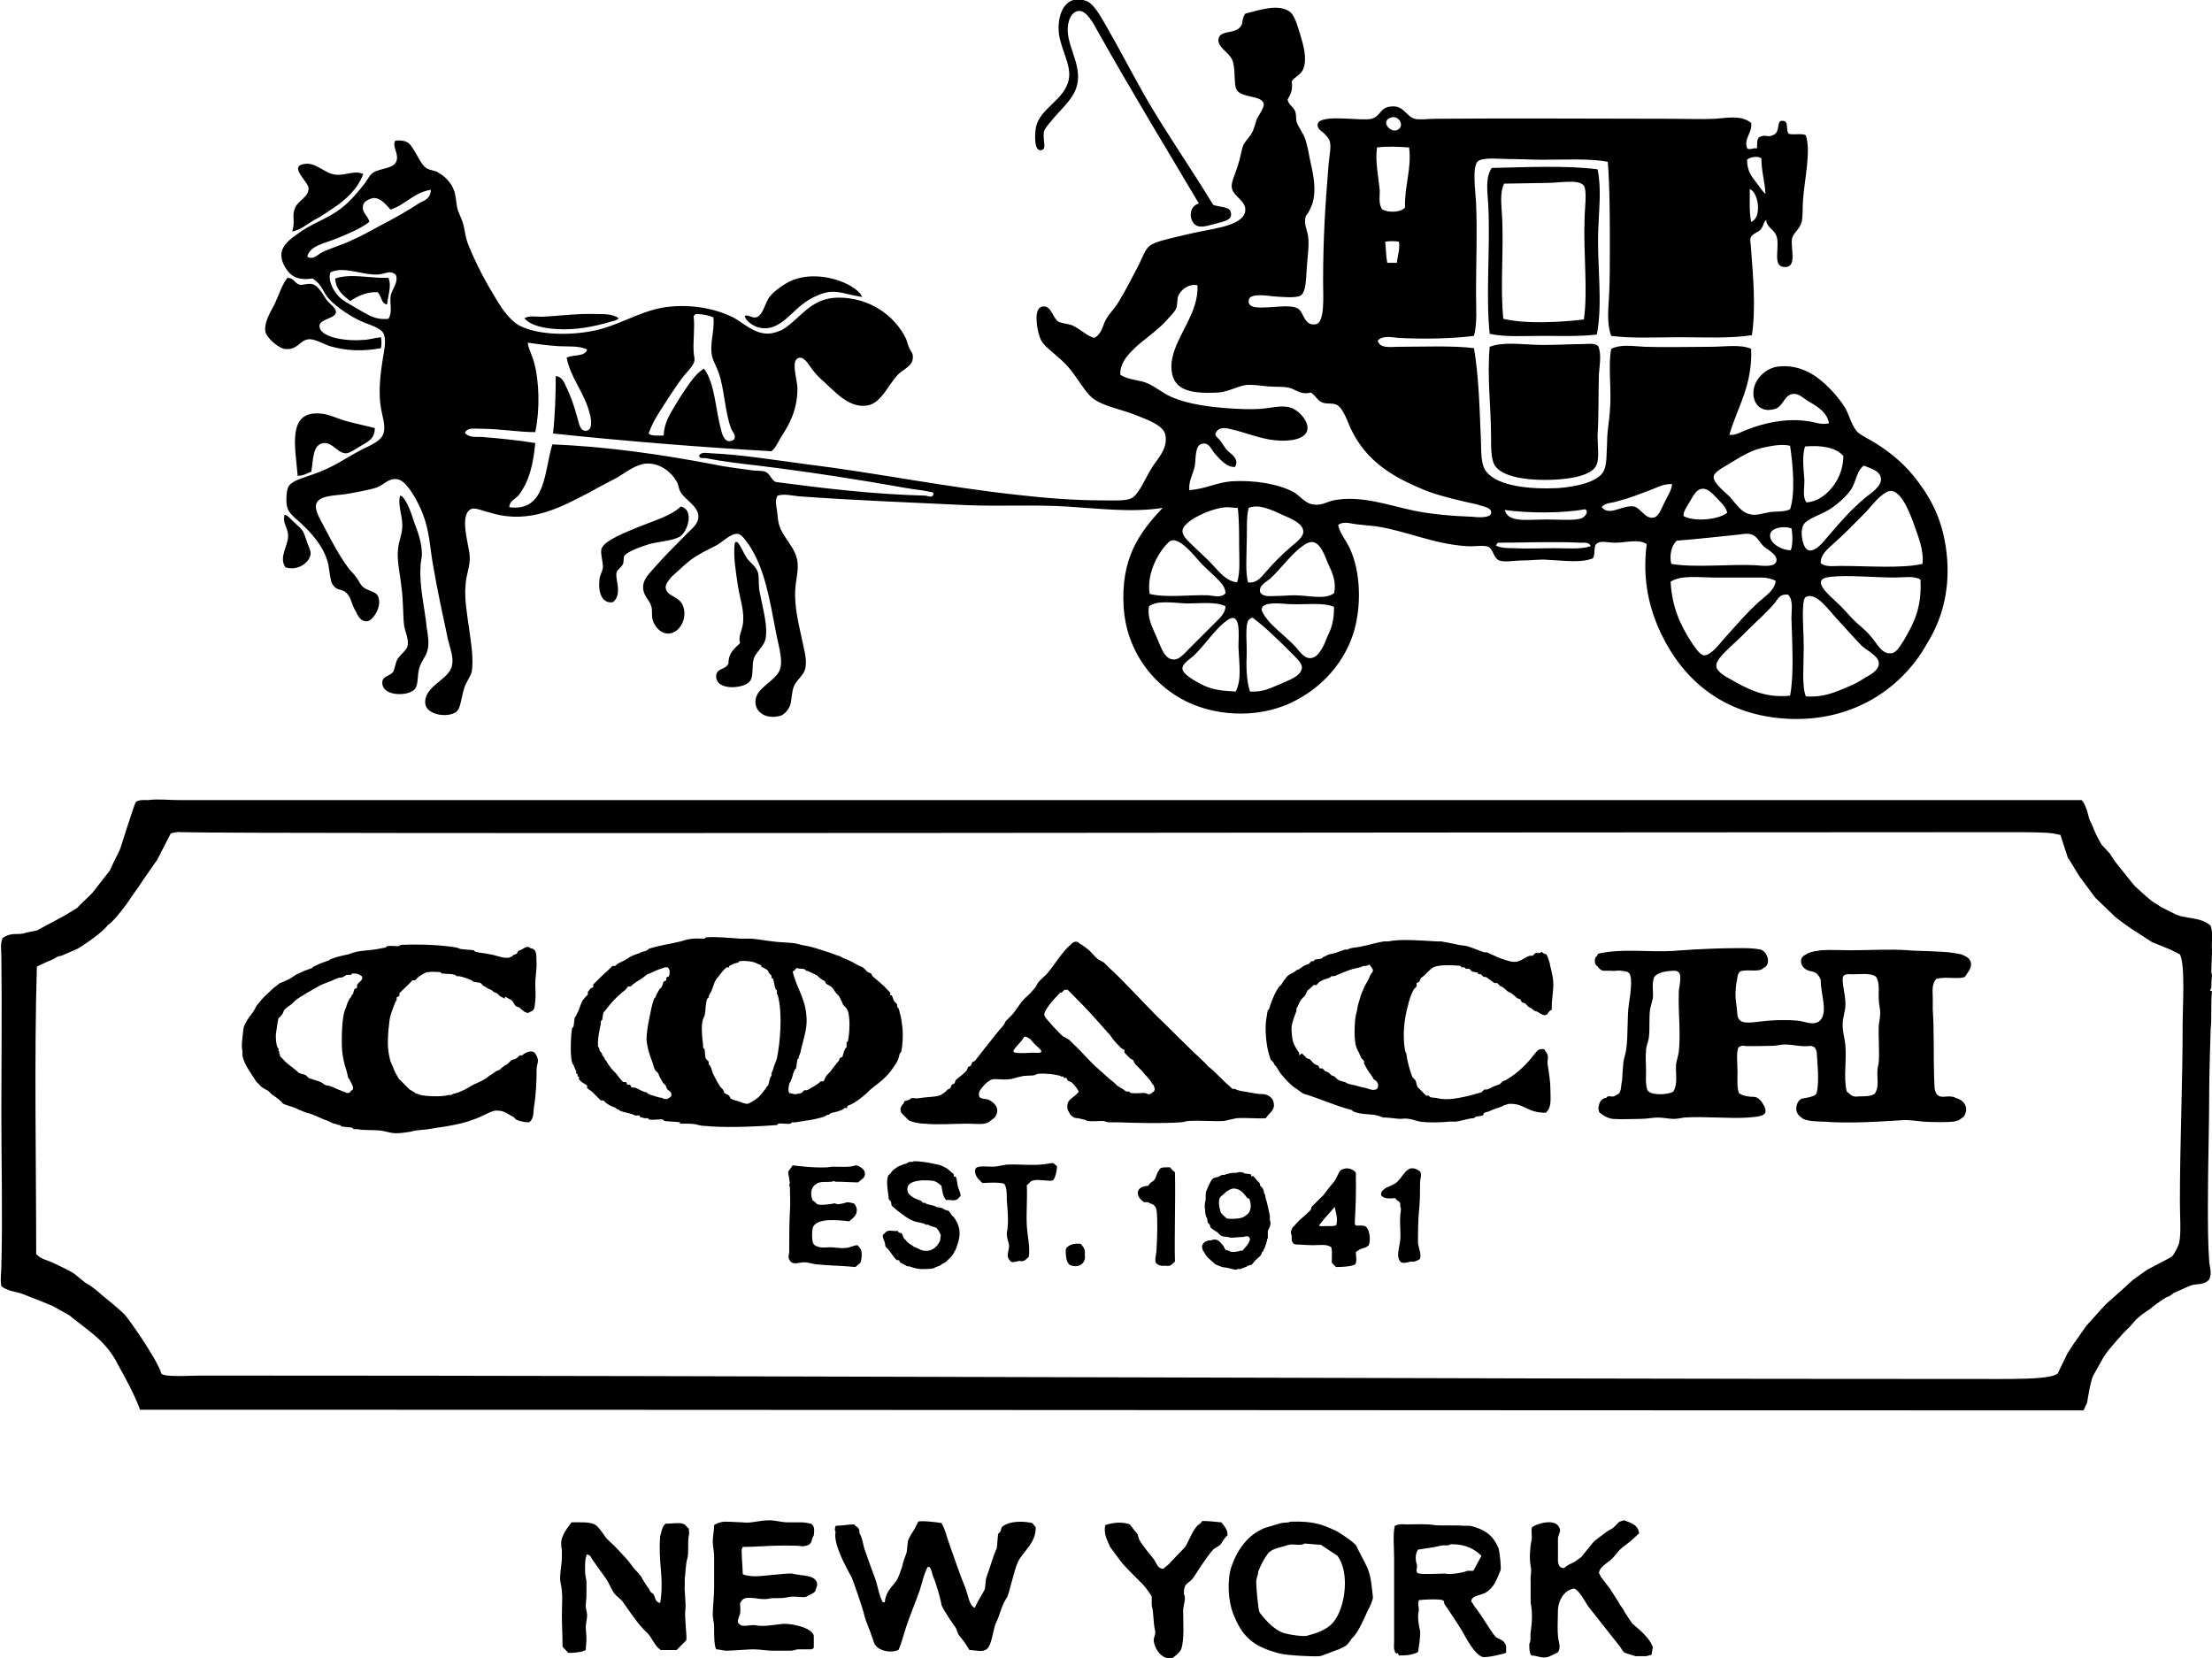 <?xml version="1.0" encoding="utf-8"?>
<!-- Generator: Adobe Illustrator 18.0.0, SVG Export Plug-In . SVG Version: 6.00 Build 0)  -->
<!DOCTYPE svg PUBLIC "-//W3C//DTD SVG 1.1//EN" "http://www.w3.org/Graphics/SVG/1.1/DTD/svg11.dtd">
<svg version="1.1" id="Layer_1" xmlns="http://www.w3.org/2000/svg" xmlns:xlink="http://www.w3.org/1999/xlink" x="0px" y="0px"
	 viewBox="0 0 324 242.9" enable-background="new 0 0 324 242.9" xml:space="preserve">
<g>
	<path d="M140,172.4l-0.3-0.1V172l-0.7-0.6l-0.4-0.3l-0.6-0.3c-0.4-0.2-0.7-0.2-1.1-0.3c-0.9-0.2-2-0.4-3-0.4l-0.3,0.1h-0.4
		c-0.3,0.1-0.4,0.3-0.7,0.3l-1,0.4l-0.4,0.3c-0.3,0.2-0.4,0.3-0.6,0.6l-0.4,0.4c-0.3,0.7-0.1,2.1,0,2.7c0.1,0.4,0,0.6,0.1,0.8
		l0.3,0.3l0.1,0.6l0.8,0.7l0.4,0.3l0.4,0.3l0.4,0.3c0.5,0.3,1.1,0.7,1.7,0.8c0.5,0.1,1.1,0.2,1.3,0.4h0.4l0.1,0.1
		c0.4,0.2,0.8,0.2,1.1,0.4l0.3,0.4l0.3,0.6l-0.1,0.8c-0.3,0.8-1,1.4-1.7,1.5c-0.8,0.1-1.1-0.1-1.5-0.3l-0.7-0.3l-0.1-0.1
		c-0.5-0.3-0.8-0.5-1-0.8l-0.3-0.3l-0.3-0.7c-0.2-0.2-0.5,0-0.6-0.4c-0.5,0.1-1-0.1-1.4,0c-0.4,0.1-0.5,0.4-0.8,0.6
		c0,0.5,0.2,0.8,0.3,1.1l0.1,0.6l0.3,0.3l0.1,0.1l0.6,0.8c0.2,0.3,0.4,0.6,0.7,0.8h0.3l0.1,0.3l1.1,0.6h0.3c0.5,0.2,1.3,0.4,1.7,0.4
		c0.5,0,1.3,0,1.8-0.1l0.4-0.2c0.5-0.2,0.7-0.2,0.8-0.4l0.4-0.2l0.1-0.1l0.1,0l0,0l0.4-0.4c0.4-0.3,0.9-1,0.9-1.2l0.1-0.1
		c0.2-0.4,0.3-0.8,0.4-1.1c0.4-1.2,0.3-2.1-0.1-3c-0.4-0.7-0.4-0.7-0.8-1.1l-0.4-0.6c-0.2-0.1-0.5-0.1-0.8-0.3l-0.1-0.1l-0.4-0.1
		l-0.6-0.1l-0.1-0.1c-0.5-0.2-1-0.2-1.4-0.4l-0.1-0.1h-0.3l-0.3-0.3c-0.7-0.3-0.9-0.3-1.3-0.6c-0.4-0.3-0.7-0.5-0.7-1.1
		c0-1,1.1-1.2,2.2-1.3c0.5,0,1.2,0,1.7,0.1c0.6,0.2,0.8,0.5,1.1,0.7c0.1,0.7,0.2,1.6,0.7,2.1c0.5-0.1,0.9,0.1,1.3,0
		c0.5-0.1,0.5-0.4,0.8-0.6c0-0.5-0.3-1-0.4-1.4C140.2,173.4,140.2,172.8,140,172.4"/>
	<path d="M154.3,170.4c-0.2-0.1-0.8,0.1-1.1,0.1c-1.8,0.3-3.8,0-5.8,0.1c-0.7,0.1-1.4,0.3-2,0.3c-0.9,0-2.3-0.2-2.5,0.3
		c-0.3,0.5,0.2,1.4,0.6,1.7l0.4,0.4c0.1,0,2.3-0.2,3.2,0.1c0.5,0.8,0.3,1.8,0.4,2.8c0.1,1.1,0.2,2.4,0.1,3.5c0,0.4-0.2,0.9-0.1,1.3
		c0,0.5,0.3,1.1,0.3,1.5c0,0.8-0.5,1.5,0.1,2.1c0.3,0.5,0.8,0.2,1.4,0.1c0.8,0.2,1-0.3,1.4-0.6c0.2-1.4-0.2-3-0.3-4.6
		c-0.1-1.9,0.1-3.9,0-5.9c0.4-0.2,0.4-0.6,1-0.7c0.7-0.2,2.4,0.2,2.8,0c0.4-0.2,0.7-1.9,0.6-2.1L154.3,170.4"/>
	<path d="M125.4,170.7l-0.4,0.1c-0.8,0.2-1.7,0.1-3,0.1c-0.3,0-0.7,0.1-1,0.1c-2,0.1-4.9-0.3-4.9-0.3l-0.4,0.6
		c-0.4,0.3-0.2,0.8-0.1,1.3c0,0.4,0.1,0.5,0.1,0.7l-0.1,0.3l0.1,0.3c0,1.1,0.1,2.3,0,3.5c-0.1,1.8-0.1,4.2-0.1,6l-0.1,0.7
		c0,0.3,0.1,0.4,0.3,0.7c0.5,0.5,1.3,0.1,2,0.1c0.5,0,1.1,0.2,1.7,0.3c2,0.2,3.9,0.2,5.8,0.4c0.3-0.3,0.7-0.5,0.8-0.8l0.1-0.6
		c0.1-1.1-0.2-1.4-0.6-1.8c-0.6,0-1.1,0.4-1.8,0.4c-0.7,0.1-1.5-0.1-2.2-0.1c-0.5,0-1.1,0.1-1.5,0c-0.4-0.1-0.8-0.2-1-0.6
		c-0.2-0.5-0.2-1.9,0-2.4c0.7-1.3,3.5-1,5.3-0.8c0.3-0.3,0.8-0.6,1-1.1c0.2-0.6,0.1-1-0.3-1.5c-0.3-0.1-1.1-0.3-1.3-0.1l-0.4,0.1
		l-0.6,0.1c-0.4,0-0.4-0.2-0.7-0.1c-0.6,0.1-1.8,0.3-2.4,0.1l-0.3-0.3l-0.4-0.3c-0.4-1.2-0.1-2,0.6-2.4c0.6-0.4,1.5-0.2,2.2-0.3
		l0.4-0.1l0.1,0.1c1.2,0,2.5,0.1,3.4,0.1c0.5-0.5,1-0.6,1-1.3l-0.1-0.4C126.3,171.1,125.9,170.8,125.4,170.7"/>
	<path d="M172.1,171.7c-0.3-0.2-0.5-0.4-0.7-0.7c-0.6,0-1.5-0.1-1.6,0.4c-0.4,0.4-0.4,1-0.7,1.4c-0.3,0.4-0.7,0.4-0.9,0.9
		c-2.1,0.1-1.8,1.7-0.6,2.4h0.6l0.1,0.1l0.7,0.3l0.3,0.4l0.1,0.3c0.2,1.7,0.1,4,0,5.8c0,0.7-0.3,1.4-0.1,2c0.3,0.3,0.7,0.5,1.4,0.4
		c0.8,0.2,1-0.3,1.4-0.6C172,180.8,172.2,176.1,172.1,171.7"/>
	<path d="M207.9,176.8c0.1-1.1,0.1-2.4,0.1-3.5c0-0.6,0.3-1.2,0-1.7c-2-1.5-2.4,1-3.7,1.8l-0.6,0.3L203,174
		c-0.3,0.3-0.8,0.4-0.7,1.1c0.4,0.5,1.2,0.5,2.1,0.4c0.1,0.4,0.6,0.4,0.7,0.8v0.4l0.1,0.4c0,0.3-0.1,0.8-0.1,1.1
		c-0.1,1.1,0.1,2.3,0,3.4c-0.1,1.2-0.7,2.5,0.1,3.3c0.5,0.2,1,0,1.4-0.1c0.7,0.1,1.1-0.2,1.4-0.4c0.2-0.8-0.2-1.5-0.3-2.3
		C207.7,180.6,207.7,178.6,207.9,176.8"/>
	<path d="M194.2,179.6c-0.3,0-0.9,0.1-1-0.1l0.8-1l0.8-0.9l0.7-0.8l0.3,1.4c0,0,0.1,0.9-0.1,1.3l-0.5,0.1c-0.4,0-0.6,0-0.6,0
		L194.2,179.6 M198.6,179.5c-0.4-0.2,0.1-0.9,0-7.7c-0.2-0.4-1-0.8-1.7-0.6c-0.7,0.2-0.4,0.2-0.6,0.3c-0.3,0.4-0.4,0.8-0.7,1.3
		c-0.3,0.5-0.9,1.1-1.1,1.4l-0.3,0.4l-0.1,0.1c-0.2,0.4-0.5,0.6-0.7,0.8c-0.4,0.4-1,1-1.3,1.3l-0.1,0.4c-0.7,0.8-1.5,1.3-2.1,2
		c-0.3,0.4-0.6,0.5-0.7,0.9c-0.2,0.4-0.1,0.6,0,0.9v0.6c0,0.1,0.1,0.7,0.7,0.7c0.6,0,1.6,0.1,2.4,0.1c1,0,2-0.2,2.7,0.3
		c0.2,0.6,0,2,0.1,2.3l0.6,0.6c0.2,0,2.2,0,2.8-0.4c0.3-0.4,0.1-1.2,0.1-1.8l0.6-0.4l0.9-0.3l0.4-0.3c0.3-0.9,0.1-2.2-0.4-2.7
		C199.7,179.4,198.9,179.6,198.6,179.5"/>
	<path d="M182.8,177.8l-0.4,0.3c-0.2,0.1-0.2,0.2-0.6,0.3c-0.3,0.1-1.3,0.2-2.1,0.1c-0.3-0.3-0.6-0.5-0.9-0.9l-0.1-0.4
		c-0.1-0.4-0.3-1.2,0-1.8l0.1-0.1l0.9-0.8c0.2-0.1,0.6-0.4,1-0.4c0.7,0,1.2,0.4,1.7,1l0.3,0.4l0.3,0.1
		C183.2,176.2,183.4,177.1,182.8,177.8 M186.1,179.1l-0.1-0.4v-0.6c-0.1-0.5-0.2-1-0.3-1.4c-0.1-0.4-0.2-0.9-0.3-1.1l-0.1-0.6
		l-0.1-0.1c-0.1-0.4-0.1-0.6-0.3-0.9l-0.3-0.3l-0.1-0.4l-0.3-0.3l-0.6-0.7h-0.3l-0.1-0.3l-0.9-0.1l-0.1-0.1c-0.7-0.2-0.7-0.1-1.1,0
		h-0.6c-0.5,0.1-1,0.2-1.1,0.3H179l-0.6,0.3l-0.4,0.1l-0.3,0.1c-0.4,0.3-0.7,1.2-0.9,1.6v0.1l-0.1,0.1c-0.1,0.3-0.1,0.8-0.1,1.3
		c-0.1,0.5-0.2,1-0.1,1.4c0,0.4,0.1,1.2,0.3,1.3l0.1,0.7l0.3,0.3l0.1,0.4c0.3,0.3,0.7,0.5,1,0.7l0.4,0.4c0.4,0.3,0.6,0.2,1.1,0.3
		c0.2,0,0.3,0.1,0.6,0.1c0.5,0,1-0.1,1.6-0.1c0.3,0,0.9-0.4,1.1,0.3c-0.1,0.7-0.9,1.4-1.1,1.7h-0.3c-0.3,0.1-1,0.3-1.6,0.1v-0.1
		h-0.3v-0.1h-0.3l-0.3-0.6c-0.4-0.4-0.5-0.7-1-0.9c-0.4-0.1-0.8,0.1-0.9,0.1H177c-0.6,0.2-0.7,0.3-0.9,0.7c-0.1,0.4,0.1,0.7,0.1,0.8
		l0.1,0.1c0.2,0.4,0.4,0.7,0.6,0.9l1,0.9l0.1,0.1l1,0.4l0.7,0.1c0.4,0.1,1.2,0.3,1.4,0.3l0.1-0.1h0.4c0.4-0.1,0.8-0.3,1.1-0.4v-0.1
		h0.3v-0.1h0.3l0.6-0.7c0.4-0.4,0.8-0.6,0.9-1c0-0.3,0.3-0.2,0.3-0.6l0.1-0.1c0.2-0.5,0.4-1.1,0.4-1.4l0.1-0.1c0-0.3,0-0.7,0-1.1
		C186,179.8,186.1,179.4,186.1,179.1"/>
	<path d="M158.3,182.2c-1-0.1-1.6,0.1-2.1,0.6l-0.1,0.3c0,1,0.1,1.8,0.6,2.2c1.2,0.5,2.4-0.1,2.2-1.5
		C159,182.9,158.6,182.6,158.3,182.2"/>
	<path d="M62.5,91.9c-0.3-3-1.1-5.9-0.9-9c0-0.6,0.2-1.1,0.2-1.7c0-1.7-0.6-3.3-1.1-4.6c-0.5-1.6-1-3-1.8-3.9l-0.3-0.1
		c-0.4,1.5,0.5,3.2,0.3,4.9c-0.1,1-0.5,1.9-0.6,2.9c-0.2,1.7,0.3,3.6,0.5,5.6c0.3,2.1,0.2,4.1,0.4,5.7c0.2,1,0.7,2,0.5,2.9
		c-0.1,0.7-1.2,1.3-1.6,2.2c-0.2,0.5-0.3,1.2-0.5,1.6c-0.5,0.7-1.7,0.6-1.6,1.7c0.1,2,4,1.9,4.8,0.8c0.5-0.7,0.3-1.9,0.6-3
		c0.3-1.1,1-1.7,1.2-2.6C62.9,94.3,62.7,93.2,62.5,91.9 M99.6,78.6c1.2-0.8,2.1-4,0.1-4.4c-1.3,1.3-3.7,2-6.2,3
		c-1.4,0.6-5,1.9-5.4,3.2c-0.2,0.7,0.3,2.1,0.2,2.8c-0.1,0.6-0.5,1.2-0.5,1.8c-0.2,1.8,0.4,3.5,2,3.2c1.4-1.2,0.3-3.2,0.5-4.3
		c0.1-0.5,0.8-0.8,1-1.4l0.1-1c0.5-0.8,2.8-1.5,3.7-1.8C96.7,79.3,98.6,79.2,99.6,78.6 M43.3,76.7c-0.7-0.6-1.1-1.2-1.6-1.3
		c-0.4,1.2,0.5,1.9,0.5,3.1c0,1.5-1.4,3.1-0.4,4.6c1.8,0.6,3.6-0.7,3.7-2c0-0.6-0.4-1.2-0.6-1.9C44.4,77.7,44.4,77.7,43.3,76.7
		 M234.2,54.8c0.1-1.4,0.4-2.9-0.1-4.1c-0.6-0.5-1.4-0.3-2.2-0.3c-2.1,0-4.7,0.2-7.1,0.1c-2.4-0.1-4.8-0.4-6.6,0.3
		c-0.4,4.6,0.2,8.7,0.2,13.2c0,1.5,0,3.2,0.5,4.1c1,1.7,4.4,2.2,7.4,2.2c2.7,0,6.7-0.4,7.5-2.1c0.5-0.9,0.2-2.9,0.2-4.4
		C234.2,60.5,234.1,57.7,234.2,54.8 M111.2,86.3c-0.1-1,0-1.9-0.2-2.5c-0.3-0.9-1.3-1.5-1.7-2.2c-0.5-0.8-0.7-1.5-1.3-2.2h-0.3
		l-0.1,0.3c-0.2,1.9,0.2,4.2,0.5,6.2c0.3,1.9,1,3.7,0.7,5.6c-0.1,0.8-0.7,1.7-0.4,2.7c-0.8,0.8-1.7,1.4-1.7,3
		c-0.5,1-1.7,0.6-1.8,1.8c-0.1,2.3,4.3,1.9,5,0.7c0.5-0.7,0.2-2.2,0.5-3.2c0.4-1.2,1.8-1.9,1.8-3.5
		C112.4,91.2,111.5,88.2,111.2,86.3 M220.3,26.9l6.1-0.1c2.2,0,4.8-0.6,5.6,0.4c0.5,0.8,0.1,3.5,0.1,4.8c-0.2,5,0.5,10.5-0.1,14.8
		c-3.4,0.4-8.5,0.7-11.8-0.1c-0.5-4.7,0.1-10.2-0.2-15.2C219.9,29.8,219.7,28.2,220.3,26.9 M218.2,48.9c2.3,0.5,5.1,0.3,7.8,0.3
		c2.7,0,5.5,0.1,7.9-0.2c0.9-4.8,0-10.2,0.2-15.3c0.1-3.1,0.5-6.1-0.1-8.9c-4.6-0.6-10.6-0.3-15.5-0.2c-1,1.5-0.6,3.5-0.5,5.6
		C218.3,36.4,217.6,43.2,218.2,48.9 M49.1,40.8c0.1,1.7,1.2,2.5,2.2,3.3c1-0.7,2.5-1.4,4-1.3c0.6,0.5,0.5,1.7,1.4,1.8
		c0.1-1.2,0.7-2.7,0.2-3.9C54.3,40.8,51.4,40,49.1,40.8 M47.1,60.6c-5.2-0.6-3.8,5.1-3.5,9.1c0.9,0,1.4-0.4,2-0.6
		c0.3-1.9,0.2-4,1.8-4.2c1.4-0.1,2,1.5,3.3,1.5c0.5,0,1.5-0.7,2-1c1.2-0.7,2.2-1.1,2.2-2.7c-1.2-0.3-2.6-0.6-4.1-1
		C49.6,61.4,48.3,60.7,47.1,60.6 M110.9,47.9c2.1,0.7,3.7-0.7,4.7-1.6c1.6-1.5,2.8-2.7,5.2-3.4c1.8-0.5,3.3,0.3,5.5,0.6L126,43
		c-1.8-2-6.5-3.3-9.8-2c-1.1,0.4-2.8,1.6-3.4,2.4c-0.7,0.7-1,2.9-2.1,3.1c-0.5,0.1-1.3-0.5-1.6-0.2C109.2,47,110.3,47.7,110.9,47.9
		 M152.5,22c0.9-0.1,0.2-1.5,0.4-2.7c0.1-0.5,0.8-1.2,1.1-1.6c1.2-1.5,3-3,3.6-4.7c1.1-3-1.1-5.8-1.2-8.4c-0.1-1.4,0.5-3,1.7-3
		c1.1,0,2.1,1.9,2.7,3c5,8.9,9.7,16.6,14.8,25.2c-1.7,0.5-1.4,2.9-0.2,3.3c0.8,0.3,2-0.2,2.9-0.4c1.1-0.3,2.2-0.5,2-1.5
		c-0.1-1-1.6-0.8-2.6-1.2c-3.1-5.1-6.5-10-9.4-14.9c-2.1-3.6-4.3-7.9-6.5-11.7c-0.7-1.2-1.7-3-2.8-3.3c-3.1-1-4.2,2.2-3.9,4.8
		c0.3,2.3,1.7,4.4,1.5,6.4c-0.4,3.4-4.5,4.5-4.9,7.6C151.6,19.5,151.4,22.2,152.5,22 M89.2,47.2c0.5-0.2,1.2-0.2,1.4-0.6
		c-0.8-0.6-2.1-0.6-3.2-0.6c-3-0.1-5.5,0.3-8.1,0.4c-0.8,0-1.7-0.2-2.5,0.2c0.9,1.1,2.9,1.5,4.7,1.6C84.4,48.4,87.1,47.8,89.2,47.2
		 M45.2,49.7c0.8-0.1,2,0.6,3.1,1c2.4,0.7,4.8,0.8,7.5,0.3c0.1-0.5,0.1-1.1,0-1.6c-1,0.1-1.8,0.4-2.8,0.4c-2.4,0.2-6.3-0.4-6.2-2.1
		c0.1-1,2.2-1,2.4-1.9c0.1-0.6-0.8-1.2-1.3-1.8c-0.5-0.6-1.1-2.1-2.2-2.4c-0.8-0.1-1.3,0.2-1.8,0.1c-0.8-0.2-0.8-1-1.8-1
		c-0.8,1-1.2,2.4-1.9,3.9c-0.7,1.3-1.6,2.8-1.3,4.1c0.2,0.7,1.6,2.1,2.7,2.4C43.6,51.4,43.9,49.8,45.2,49.7 M45.9,32.3
		c1-0.5,2-1.2,2.9-1.8c1.8-1.2,3.6-2.8,4.4-5c-1.2-0.6-2.5,0.2-3.9,0.1c-1.7-0.1-2.9-1.8-4.6-1.6c-2.6,0.3,0.5,2.6,0.5,3.6
		c0,1.3-1.6,1.8-2,2.9c-0.5,1.2,0.1,1.9-0.4,3.4C44,33.7,44.9,32.9,45.9,32.3 M281.6,82.6c-3,0.7-8,0.3-12,0.3c-1,0-2.2,0.2-2.9-0.4
		c-0.1-1.2,1-2.1,1.9-2.9c1.7-1.5,3.2-3.1,4.8-4.7c1-1.1,1.7-2.1,2.9-2.8c1.9-1.1,3.4,3,3.9,4.3C281,78.7,281.8,80.5,281.6,82.6
		 M278.8,93.9c-0.5,0.7-1,1.8-1.9,1.8c-1.3,0.1-2-1.5-2.8-2.4c-0.9-1.1-1.8-1.7-2.6-2.5c-0.7-0.7-1.5-1.7-2.5-2.6
		c-0.9-0.9-4.1-3.4-0.9-3.7c2.5-0.3,6.4,0.1,9.5,0.1c1.3,0,2.7-0.3,3.7,0.3C281.5,89,280.4,91.2,278.8,93.9 M273.3,99.2
		c-0.9,0.6-1.8,1.1-2.6,1.4c-2.1,0.9-3.8,1.6-6.2,1.4c-0.6-1.6-0.3-4.4-0.3-7.2c0-2.1-0.2-4.2-0.1-5.7c0-0.6,0.1-1.6,0.5-1.7
		c1.5-0.6,3.2,1.9,4.5,3.3c1.3,1.4,2.7,3,3.6,3.9c0.9,0.8,2.5,1.5,2.5,2.6C275.2,98.1,274.1,98.8,273.3,99.2 M264.1,77
		c0.4-1,2.7-1.6,3.9-2.4c1.1-0.7,2.5-1.9,3.2-3c0.7-1.2,0.8-2.7,1.8-3.4c0.9,0.4,2.3,0.7,2.5,1.8c0.2,1.3-1.6,2.3-2.4,3
		c-2.1,1.8-3.4,3.3-5.2,5.4c-0.7,0.8-1.9,2.5-3,2.2C264.1,80.4,263.6,78.1,264.1,77 M262.2,74.6c-0.8,0.4-1.9,0.3-2.9,0.4
		c-1.2,0.2-2.1,0.6-3.1,0.3c-1.2-0.3-2-1.6-2.8-2.5c-0.6-0.6-2.4-2-2.4-2.9c0-0.7,1.2-1.3,2-1.8c1.7-1,3.1-2,5.1-2.5
		c1.4-0.3,2.9-0.6,4.1-0.3C262.6,67.9,263,72.3,262.2,74.6 M262.2,101.9c-3.7,0.4-6.3-1-8.9-2.5c-0.6-0.3-1.9-1.1-1.9-1.8
		c-0.1-0.9,1.2-2,2.1-2.9c1-0.9,1.6-1.5,2.6-2.5c1.4-1.4,2.5-2.3,3.7-3.7c0.7-0.8,0.8-1.5,2.1-1.4c0.8,0.8,0.5,2.2,0.5,3.4
		C262.5,94.3,262.8,98.8,262.2,101.9 M247.7,94c-1.6-2.5-2.8-5.1-3-8.8c1.6-1,4.1-0.6,6.5-0.6c2.3,0,4.8,0,6.8,0
		c0.8,0,1.6,0.2,2.1,0.5c-0.2,1.4-1.4,2.1-2.4,3c-1.9,1.7-3.3,3.4-5.2,5.5c-0.7,0.8-1.9,2.4-2.9,2.4C248.9,95.9,248.2,94.7,247.7,94
		 M259.3,78.2c0.2-0.9,2-1.2,3.1-0.8c0.2,0.9,0.2,2.5-0.1,3.2C260.9,80.6,259,79.5,259.3,78.2 M245.6,79.2c2.7-0.2,6.2-0.6,9.2-0.9
		c0.6-0.1,1.2-0.2,1.8,0c0.8,0.3,1.1,1.1,1.7,1.7c0.5,0.5,2.1,1.2,1.9,2.2c-0.2,0.9-1.9,0.7-3,0.6c-3.6-0.2-9,0.4-12.4-0.2
		C244.5,81.4,244.8,79.9,245.6,79.2 M242.3,75.8c-1.3,0.3-1.8-1.2-2.9-1.6c-1.8-0.3-3.6,1.5-4.8,0.1c0.5-0.7,1.6-0.6,2.4-0.9
		c1.6-0.4,3.1-1,4.7-1.6c1.1-0.4,1.8-0.9,3.2-0.9c0,0.8-0.6,1.7-1.1,2.7C243.4,74.4,243,75.6,242.3,75.8 M247.5,73.5
		c0.5-0.8,0.9-1.8,1.8-1.9c0.9-0.1,1.6,0.8,2.2,1.4c0.6,0.6,1.3,1.3,1.5,2.1c-1.2,1-4.7,1.4-6.4,0.5C246.5,75,247.1,74.2,247.5,73.5
		 M264.4,65.4c2.3-0.2,4.5,0.1,5.6,1.4c0,2.1-0.9,3.8-1.9,4.9c-0.8,0.9-2,1.8-3.5,1.9c-0.6-0.8-0.3-2-0.3-3.2
		C264.2,68.7,263.9,66.8,264.4,65.4 M227.6,80.3c-1.9,0-4,0.1-5.8,0c-0.9,0-2,0-2.7-0.4l0.3-0.4c3.5,0,8.2-0.2,12.1,0
		c0.5,0,1.3-0.1,1.5,0.5C231.6,80.5,229.6,80.3,227.6,80.3 M218.4,75.2c-0.1,0.7-2,0.6-2.7,0.5c-3-0.1-6.2-0.4-8.6-0.9
		c-3.8-0.8-7.8-2.3-11.8-1.5c-0.9,0.2-1.8,0.8-2.9,0.6c-1.2-0.1-2-1.3-2.9-1.8c-2.2-1.2-5.7-1.8-9.1-1.6c-2.3,0.2-3.7,1.1-6.2,1.3
		c-0.1-1.4,0.5-2.2,0.8-3.5c0.2-1.3,0-3.1,1.1-3.3c1-0.2,1.3,0.8,1.8,1.4c0.7,0.8,1.8,2.1,3,2c0.7-1.3-0.7-1.9-1.3-2.6
		c-0.3-0.4-0.6-0.9-0.9-1.3c-0.3-0.4-1-0.7-0.5-1.3c0.5-0.7,1.5-0.5,2.2-0.3c1.9,0.4,4.2,1.4,6.4,1.6c2,0.2,4.5-0.1,4.7-1.6
		c0.2-1.3-1.4-2.9-2.5-3.2c-1.3-0.4-2.9,0.1-4.5,0.2c-1.5,0.1-3.2,0-4.7-0.1c-2.7-0.2-5.8-0.6-8.1-1.6c-1.4-0.6-2.4-1.5-3.5-2
		c-1.3-0.6-2.9-0.5-4.1-1.3c-0.1-1.5,0.9-2.7,1.7-3.5c1.4-1.5,3.6-2.8,5.1-4.5c0.5-0.6,1.2-1.2,1.4-1.8c0.2-0.6,0.1-1.3,0.3-1.8
		c0.4-0.9,1.6-1.8,2.8-1.5c0.2,4-3,7.2-3.7,10.7c-0.3,1.5-0.1,3.2,1.1,4.1c1.3,1,3.7,1,5.6,0.9c1.5-0.1,2.8-0.9,4.1-1.1
		c1-0.1,2.1,0.1,3.2,0.2c1.1,0.1,2.3,0,3.1,0.2c1,0.2,1.6,1.1,3.2,0.7c0.8,0.5,0.9,1.2,1.8,1.5c0.6,0.2,1.4,0,2,0.3
		c1,0.5,1.7,2.8,2.1,3.6c2.3,4.7,6,7,11.3,9.1c1.9,0.7,4.8,1.4,7.2,1.9C217.1,74.2,218.6,74.3,218.4,75.2 M195.4,86.9
		c-1.4,1-3.7,0.3-5.8,0.3c-0.9,0-1.8,0.1-2.7,0.1c-0.8,0-1.8,0.2-2.3-0.5c-0.3-1,0.8-1.5,1.4-2c1.7-1.5,3.4-4.1,5.4-5.2
		c1.7-0.9,2.5,1.4,3.1,2.9C195.1,83.8,195.8,85.2,195.4,86.9 M194.4,93.3c-0.3,0.8-1.1,3-2.4,3.1c-0.9,0.1-1.6-0.9-2.1-1.5
		c-1.4-1.5-2.2-2-3.7-3.5c-0.5-0.5-1.5-1.8-1.4-2.2c0.2-1.1,2.6-0.8,4.1-0.7c2.4,0.1,4.9-0.3,6.5,0.4
		C195.4,90.8,195.1,91.9,194.4,93.3 M182.9,74.4c1.4-0.6,3.2,0.2,4.9,1c1.4,0.6,3.1,1.3,3.1,2.5c0,0.8-1.1,1.6-1.7,2.1
		c-1.6,1.4-2.5,2.3-3.9,3.9c-0.6,0.7-1.3,1.6-2.5,1.4c-0.4-1.6-0.2-3.5-0.2-5.5C182.7,77.9,182.5,75.9,182.9,74.4 M187.5,100.2
		c-1.4,0.6-2.5,1.2-4.4,1.1c-0.4-1.1-0.6-3-0.5-5.1c0.1-1.6-0.3-4.6,0.3-5.4l0.4-0.3h0.2c2,1.5,3.8,3.3,5.7,5.2
		c0.7,0.7,1.5,1.4,1.5,2.1C190.6,99.1,188.6,99.7,187.5,100.2 M181,101.3c-1.8-0.1-3.2-0.2-4.7-0.9c-0.8-0.4-3-1.5-3.1-2.4
		c-0.1-0.7,1-1.4,1.6-1.9c1.8-1.7,3.3-4.2,5.2-5.4c1.8-1,1.4,2.5,1.4,4C181.5,97.4,181.9,99.5,181,101.3 M171.9,96.6
		c-1.4,0-1.9-2-2.5-3.3c-0.6-1.4-1.4-2.8-1.1-4.5c1.3-0.9,3.4-0.5,5.5-0.4c2,0,4.3-0.3,5.7,0.4c0,1-0.8,1.7-1.5,2.4
		c-1.3,1.3-2.4,2.4-3.9,3.9C173.6,95.6,172.7,96.7,171.9,96.6 M181.2,85.3c-1.9-0.2-3-2.1-4.4-3.4c-0.5-0.5-1.3-1.2-2-1.9
		c-0.6-0.6-1.6-1.4-1.6-2.2c0-1.5,4.3-3.4,6.4-3.5c0.7,0,1.1,0.1,1.7,0.1c0.2,1.6,0.2,3.6,0.2,5.6C181.5,81.7,181.7,83.8,181.2,85.3
		 M171.2,79.4c1.3-1.2,3.8,2.1,4.8,3.2c0.7,0.7,1.4,1.3,2,1.9c0.7,0.7,1.5,1.4,1.5,2.4c-0.6,0.7-1.6,0.4-2.5,0.3
		c-2.7-0.1-6.2,0.4-8.6-0.2C167.9,84,169.7,80.8,171.2,79.4 M201.7,21.6c1.5-0.2,3.2-0.1,4.7,0c0.4,3.1-0.7,5.6-0.6,8.8
		c-0.6,0.7-2.3,0.8-3.3,0.3c-0.6-0.7-0.4-1.8-0.4-2.8C201.9,25.8,201.4,23.6,201.7,21.6 M203.8,17.2c1-0.3,1.9,1,1.1,1.7
		C203.8,19.8,202,17.7,203.8,17.2 M204.6,38.5h-1.4c-0.2-1-0.2-2.1-0.3-3.1c0.7-0.1,1.3-0.1,2,0C205.1,36.4,204.7,37.5,204.6,38.5
		 M232.2,74.6c0.6,0.4-0.1,1.1-0.5,1.3c-1,0.4-3.1,0.2-5.2,0.2c-2.9,0-5.6,0.5-6.1-1.4C223.9,75.2,228.8,75.2,232.2,74.6 M61.5,29.7
		c-1.8,1.2-3.8,2.3-5.9,3.4c-1.3,0.7-2.7,1.5-4.1,2.1c-1.4,0.7-3,1.1-4.4,1.8c-0.7,0.4-1.2,1.1-2.1,0.6c0.4-1.7,2.8-2,4.4-2.7
		c1.7-0.7,3.4-1.4,4.7-2.4c-0.2-1-1.2-1.3-0.9-2.5c0.2-0.6,1-0.9,1.5-1c1.2,0,1.9,1.1,2.5,1.7c2.2-0.7,3.4-2.5,5.9-2.9
		C63.1,29.1,62.1,29.4,61.5,29.7 M57.2,43.5c-0.1,1.1,0.3,2.2-0.3,3.2c-2,0.2-3-0.6-4.6-1.5c-1-0.6-2.2-1.2-2.8-1.9
		c-0.7-0.8-1.5-2.2-1.1-3.4c2-1,4.8,0.5,7.1,0.3c1-0.1,1.7-0.7,2.5,0.1C58.4,41.5,57.3,42.4,57.2,43.5 M98.1,58
		c0.5-0.7,1.1-1.7,1.8-2.6c0.5-0.7,1.7-1.8,1.8-2.5c0.1-0.4-0.1-0.9-0.1-1.4c-0.1-1.7,0.2-3.4,0-5.2l0.3-0.3c1.1,0,1.9,0.2,2.6,0.5
		c0.2,2-0.6,3.8-0.2,5.7c0.2,0.8,0.7,1.6,1,2.5c0.8,2.3,0.9,5.8,1.8,8.1c0.2,0.5,0.8,1,0.4,1.6c-1.3,0.8-1.7-0.7-1.9-1.5
		c-0.8-2.9-0.9-6.9-2.5-8.9c-1.3,0.8-2.2,2.3-3.1,3.6c-0.4,0.6-0.9,1.4-1.3,2.1c-0.7,1.2-1.4,2.3-1.5,4.1c-0.9,0-1.8,0.1-2.2-0.3
		C95.7,61.5,96.9,59.9,98.1,58 M258,23.2c0,1.9,0.5,3.4,0.6,5.2c-0.5-0.4-0.9-1.1-1.3-1.6c-0.7-0.9-1.4-1.7-1.4-3.4
		C256.3,23,257.5,22.8,258,23.2 M256.5,32.5c-0.3-1.4-0.2-3.1-0.2-4.8C257.6,28.2,258.1,31.9,256.5,32.5 M285.2,81.8
		c-0.4-5-2.1-8.4-4.3-11.3c-1.7-2.3-3.8-4.1-6.2-5.6c-0.8-0.5-1.7-0.9-2.5-1.5c-0.9-0.8-1.3-2.5-1.9-3.6c-0.6-1-1.5-2.1-2.4-3
		c-1.7-1.7-4.1-3.5-7.5-3.1c-1.6,0.2-3.2,1.6-3.5,3.2c-0.4,1.9,0.8,3.7,3.1,3c1.3-0.4,1.3-2.2,2.8-2.2c0.7,0,1.2,0.5,1.8,0.9
		c1.5,0.9,3,1.7,3.3,3.4c-1.1,0.3-2.1-0.2-3.1-0.3c-3.2-0.5-6.5,0.3-8.8,1.2c-0.9,0.3-1.7,0.9-2.7,0.8c1.2-4.1,3.4-7.2,3.2-12.6
		c-1.6-0.7-3.8-0.3-6-0.3c-3.2,0-6.5,0.1-9.6,0c-1.8-0.1-3.5-0.4-4.9,0.3c-0.5,2.6,0.1,5.9-0.2,9.2c-0.1,1.4-0.4,2.9-0.4,4.4
		c-0.1,1.7,0,3.3-0.5,4.3c-0.8,1.6-4,2.3-6.7,2.5c-4.2,0.2-8.7-0.3-10.4-2.3c-1-1.1-0.8-3.2-0.9-5.1c-0.2-4.7-0.3-8.9-1-13.1
		c-3.1-0.4-7.6-0.2-11.1-0.2c-1.1,0-2.7,0.3-3-0.9c0.7-0.8,2-0.5,3.1-0.4c3.7,0.2,8,0.1,11-0.3c0.5-1.9,0.3-4.1,0.3-6.3
		c0-4.5,0.2-8.7,0-13.3c-0.1-1.7-0.6-5.3,0.3-6c0.8-0.6,3.4-0.3,4.6-0.3c1.6,0,3.4,0.1,4.8,0.1c3.5,0,7-0.2,9.6,0.3
		c0.3,3.9,0.3,8.4,0.3,12.8c0,2.2,0,4.4-0.1,6.5c-0.1,2.2-0.4,4.3,0.3,6.2c3,0.4,6.5,0.2,10.1,0.2c3.6,0,7.3,0.2,10.5-0.3
		c0.6-3.7,0.2-8.6-0.1-12.4c0-0.6-0.2-1.5-0.1-1.8c0.2-0.7,1.1-0.8,1.5-1.3c0.5-0.6,0.3-0.9,0.8-1.4c0.1,1.3,1.3,1.3,1.6,2.7
		c0.3,1.6-0.6,4,0.9,4.2c2.2,0.3,1-2.8,1.3-4.2c0.2-0.8,1.1-1.3,1.4-2.4c0.2-0.9,0.1-2.1,0.2-3.2c0.2-3,1.2-7.2,0.4-9.5
		c-0.6-0.3-1.8,0-2.5-0.2c-0.5-0.6,0.1-1.9-0.9-1.9c-1-0.1-0.2,1.6-1.4,2.1c-0.8,0.4-1.1-0.2-2,0.3c-0.5,0.3-0.2,1.2-0.4,1.7
		c-0.2-0.3-1.1,0.3-1.4-0.1c-0.5-1.5,0.8-2.2,0.6-3.7c-1.5-1.2-3.6-0.7-5.3-0.6c-2,0.1-4.2,0-6.3,0c-11.4,0-23.4-0.1-34.7,0
		c-1.1,0-2.2,0.2-3,0c-1.3-0.4-1.6-2-3.4-1.8c-1.7,0.1-1.5,1.4-2.9,1.8c-1.4,0.4-7.6-0.8-7.9,0.8c-0.1,0.7,0.7,1.1,0.9,1.3
		c0.4,0.4,0.8,0.8,0.9,1.3c0.2,0.8-0.1,2.1-0.2,3.3c-0.5,6.2-0.8,10.8-0.8,17.2c0,2.1,0.3,6-1.1,6.2c-1.7,0.3-1.7-1.8-2.6-2.3
		c-0.8-0.5-2.5-0.3-4-0.2c-1,0-3.4,0.4-3.2-1c0.1-1.1,2.6-0.7,3.5-0.6c1.3,0.1,3.4,0.3,4.1-0.1c0.8-0.5,0.8-2.4,0.9-4
		c0.1-1.6,0.4-3.4,0.2-4.7c-0.1-0.8-0.6-1.7-0.4-2.7c0.1-0.5,0.4-0.6,0.5-0.9c1.4-2.3,0.7-5.3,0.2-7.5c-0.2-1.1-0.4-2.1-0.7-3.1
		c-0.3-0.9-1-1.7-1.3-2.6c-0.1-0.5,0-1-0.2-1.5c-0.2-0.6-1-1-1.1-1.7c0.4-0.7,0.8-1.4,0.6-2.7c0.4-0.6,1.4-1,1.7-1.8
		c0.6-1.6,0-3.5-0.5-5.2c-0.4-1.3-0.8-2.7-1.5-3.2c-1.7-1.2-4.5-0.2-6.5,0.3c-0.7,1-0.1,1.5-1,2.2c-0.9,0.7-2.6,0.3-2.9,1.4
		c-0.3,1.3,1.5,2,2,3.2c0.5,1.2,0.2,3.5,0.6,4.3c0.7,1.3,3.7,0.8,4,2.1c0.1,0.5-0.6,1.5-1,2.2c-0.2,0.6-0.4,1.4-0.6,1.8
		c-0.4,0.9-1.1,1.4-1.4,2.1c-0.3,0.8-0.4,1.8-0.8,3c-0.3,1-0.9,2.2-0.9,3c0.1,1.5,2.1,2,2,3.5c-0.1,2.1-4.1,2.6-6.5,3.1
		c-1.1,0.2-2.7,0.6-4,0.9c-1.2,0.3-3,0.7-3.6,1.3c-0.6,0.5-1,1.7-1.5,2.7c-1.1,2.1-1.9,3.7-3,5.5c-0.6,1-1.4,1.7-1.8,2.5
		c-0.5,0.8-0.5,2-1.7,2.7c-1.2-0.3-2.1-1.4-3.4-1.9c-0.6-0.2-1.3-0.2-1.9-0.5c-0.8-0.5-1-2.4-2.3-2.2c-1.4,0.2-0.8,3.4-0.4,4.5
		c0.4,1.1,1.2,1.6,2.2,2.5c0.6,0.5,1.4,1.2,2,1.9c1.3,1.5,2.4,3.6,3.5,4.5c1.7,1.3,4.2,1.6,6.6,2.6c1.5,0.6,3.8,1.4,4.1,2.8
		c0.4,2.1-1.2,3.5-2.1,5c-0.7,1.1-1.8,3.8-2.9,4.3c-0.8,0.4-2.6,0.3-4.1,0.3c-4.7,0-8.9-0.4-12.5-0.8c-11-1.2-20.5-3.2-31-4.5
		c-4.6-0.6-9.4-1.4-13.9-1.6c-0.5,0-1.6-0.3-1.8,0.4c0.1,0.4,0.6,0.3,0.9,0.3c2.5,0.5,5.1,0.8,7.7,1.1c7.4,0.9,15.1,2.1,21.8,3.3
		c1.1,0.2,2.3,0.3,3.2,0.5c0.2,0.1,0.9,0,0.7,0.5c-0.3,0.5-0.8,0.1-1.2,0.1c-7.8-0.2-15-1.1-21.9-2c-0.7-0.4-0.8-1.2-1.5-1.5
		c-0.5-0.2-1.3-0.1-1.9-0.2c-2.1-0.3-4-0.5-5.8-0.9c-7.4-1.4-15.5-2.6-23.5-2.9c-1.2,3.9-0.9,9.9-6.3,9.2c0-0.9,0.9-1.2,1.4-1.8
		c1.5-2,2.1-4.4,2.4-7.6c-2.3-0.4-5.4-0.7-7.9-0.9c-0.8,0-1.9,0.1-2.4-0.6c0.3-0.8,1.4-0.6,2.2-0.6c2.9,0,5.6,0.5,8.1,0.5
		c0.7-3.3,0.6-7.5-0.2-10.3c-0.3-1.1-0.8-1.9-0.9-2.8c1.4,0.2,2.9,0.4,4.4,0.5c1.5,0.1,3.1-0.1,4.3,0.5c-0.3,1.1-2.1,0.7-3,1.2
		c0.6,3,2.5,5,3.3,7.9c0.3,1,0.6,2.6-0.4,2.8c-1,0.1-1.1-1.2-1.3-1.8c-0.5-1.8-1-3.3-1.7-4.7c-0.3-0.7-0.7-1.5-1.5-1.5
		c0,2.7-0.1,5.7-0.4,8.4c10.4,1.1,21.5,2,32,2.6c0.6-0.5,0.9-1.2,1.3-1.9c1.3-2,2.5-4.1,2.5-7.3c0-1.3-1.1-4.3,0.3-4.5
		c0.9-0.1,1.6,1.5,2.1,2c0.7,0.9,1.5,1.5,2.1,2.1c1.3,1.2,3.3,3.3,5.7,2.9c2.1-0.3,3.1-3.1,4.6-4.6c0.7-0.7,2.1-1.2,2.1-2.4
		c0.1-0.7-0.4-1-0.5-1.4c-0.2-0.4-0.3-0.9-0.5-1.4c-1.6-3.3-5.3-6.1-10.1-6c-3.6,0.1-5.1,2.6-7.4,4.3c-0.3,0.2-0.7,0.5-1.1,0.6
		c-3,1.3-5-1.2-6.9-2.1c-2.3-1.1-5.4-1.8-8.9-1.5c-3.8,0.3-6.7,2.3-10.3,3.3c-3.7,1-9,1-11.9-0.5c-0.8-0.4-1.7-1.4-2-1.8
		c-1-1.2-1.7-2.6-2.5-3.9c-1.1-1.9-2.3-4.3-3.1-6.4c-0.3-0.8-0.4-1.7-0.6-2.6c-0.2-0.8-0.6-1.5-0.9-2.4c-0.2-0.9-0.2-1.9-0.5-2.7
		c-0.4-1.1-1.3-2.1-2.3-2.6C64,25,63,25,62.4,24.6c-0.7-0.5-1.3-1.9-1.7-2.5c-0.5-0.7-0.7-1.7-2.8-1.5c-0.5,0.9,0.5,1.8,0.2,2.9
		c-0.3,1.2-2.2,1.1-3.3,1.7c-0.6,0.3-0.9,1-1.4,1.7c-1.5,1.9-2.8,3.4-4.9,4.6c-1.2,0.7-2.7,1.3-4.1,2.2c-2,1.4-4.3,2.7-2.6,5.5
		c0.8,1.3,1.8,1.9,4,1.6c1.5,1,1.4,1.9,2.4,3c1.1,1.2,3.2,2.6,4.8,3.3c1.1,0.5,2.8,0.9,3.2,1.8c0.4,0.9,0.1,2.3-0.1,3.5
		c-0.4,2.4-0.7,5.1-0.3,7.4c0.2,1.2,0.7,2.5,0.4,3.6c-0.3,1.2-1.9,1.8-3.1,2.4c-2.7,1.4-4.1,2.6-7.3,3.7c-1.3,0.5-3.2,0.9-3.6,1.9
		c-0.2,0.4-0.4,2.1-0.1,3c0.2,0.7,1,1.4,1.6,1.9c1.9,1.7,3.8,3.8,4.4,6.4c0.1,0.6,0.3,2.3,0.5,2.7c0.8,1.5,1.6,0.5,2.5,1.9
		c0.4,0.6,0.5,1.5,1,2.2c0.2,0.4,0.6,1.6,1.7,1.5c0.8-0.1,2.2-2.1,1.6-3.6c-0.3-0.8-1.5-0.8-2.2-1.4c-0.4-0.3-0.6-0.9-1-1.4
		c-0.3-0.5-0.8-0.9-1.1-1.3c-1.4-1.9-2.4-3.8-3.5-5.9c-0.5-1-1.5-2.5-1.3-3.5c0.3-1.3,2.6-1.3,4.2-1.5c1.3-0.2,3.9-0.7,4.7-1
		c1.1-0.4,1.7-1.4,3-1.2c1.5,0.2,3.2,3.7,3.7,5c1,2.5,1.1,5.1,1.5,7.4c0.7,4.1,1.4,7.2,2.2,11c0.3,1.3,0.9,2.7,0.6,3.9
		c-0.4,2.1-4.2,3-3.9,5.6c0.2,1.6,3.2,2.1,4.5,1.2c0.7-0.5,0.7-1.9,1.2-3.5c0.3-1,0.9-1.6,1.1-2.4c0.3-1.8-0.1-4.3-0.4-6.4
		c-0.3-2.2-0.7-4.3-0.5-6.4c0.1-1.5,0.7-2.7,0.6-4.2c-0.1-1.6-1.7-6.3,0.4-6.9c0.6-0.1,1.7,0.4,2.6,0.6c5.9,1.8,10.5-0.9,14.6-3
		c1.2-0.7,2.6-1.4,4.1-2.2c1.3-0.8,2.8-2,4.4-2c1.8,0,3.4,1.2,4.2,2.6c0.3,0.5,0.3,1.1,0.6,1.6c0.7,1.2,2.6,2,2.6,3.6
		c0,1.2-1.3,2-1.9,2.7c-1.8,1.8-2.8,2.8-4.5,4.7c-0.9,1-1.7,1.8-1.7,2.9c0,1.3,0.9,1.8,1.2,2.8c0.2,0.6,0,1.3,0.2,2
		c0.2,0.8,1.1,2.1,2.4,2c1.4-0.1,2.5-1.8,2.2-3.5c-0.4-2.2-2.6-1.7-2.7-3.3c0-0.6,0.9-1.6,1.4-2c0.6-0.5,1.4-1.3,1.8-1.6
		c1.4-1.2,3.3-2,4.4-2.6c0.8-0.5,2-1.7,3-1.6c0.6,0.1,1.2,1.1,1.6,1.6c2.3,3.5,3,7.8,3.9,12.5c0.3,1.8,1.1,4.1,0.7,5.6
		c-0.4,1.5-2.5,2.4-3.3,3.7c-1.1,1.9,0.5,3.9,3.1,3.3c0.7-0.1,1.3-0.8,1.6-1.5c0.3-0.7,0.2-1.9,0.6-2.9c0.4-0.9,1.4-1.6,1.6-2.4
		c0.4-1.3-0.1-2.8-0.4-4.3c-0.5-2.4-1.2-5-1-7.6c0.1-1.4,0.5-2.7,0.3-4c-0.3-2.1-2.2-3.5-2.7-5.4c-0.2-0.7-0.2-1.5-0.3-2.1
		c-0.1-0.6-0.3-1.5,0.1-2.1c1-0.3,2.1,0,3.1,0.1c8.2,0.6,16.4,0.9,24.7,1.3c4.8,0.2,9.8-0.1,14.6,0.2c4.8,0.3,9.5,0.9,14,0.2
		c-3.4,3.6-6.2,7.4-5.7,14.7c0.4,5.7,3.6,10.2,7.5,12.7c4.2,2.8,10.7,3.7,16.2,1.5c4.6-1.9,8.3-5.6,9.9-10.4
		c1.3-4.1,1.1-9.2-0.5-12.6c-0.5-1.1-1.4-2.1-1.7-3.4c0.8-0.6,1.8-0.2,2.7-0.1c1,0.1,2,0.2,2.9,0.3c4.5,0.7,8.4,2.6,13.2,2.9
		c1,0.1,2.6-0.2,3.2,0.1c0.7,0.3,0.8,1.7,1.6,2c0.8,0.3,2.2,0,3.4,0c1.3,0,2.6-0.2,3.6-0.1c2.5,0.1,4.8,0.5,6.7-0.2
		c0.4-0.5,0.1-1.7,0.5-2.1c0.6-0.6,1.7-0.2,2.7-0.2c1.7,0,3.5-0.6,4.7,0.2c-0.7,5.5,0.5,9.7,2.1,13.1c3.3,6.9,9.3,12.1,18.8,12.5
		c9.8,0.4,16.8-4.9,20.2-11.1C284.3,91,285.6,86.8,285.2,81.8"/>
	<path d="M319.7,150.1c0,9-0.4,16.9-0.4,26.1c0,1.8,0.2,4.5-0.1,5.8c-0.1,0.5-0.7,1.7-1.1,2.1l-3.6,1.9c-0.6,0.4-1.8,1.3-2.1,1.5
		c-0.1,0.1-3.4,3.1-3.9,3.5c-0.5,0.5-2.7,3-2.9,3.2l-1.9,2.7l-0.9,1.4l-1.4,2.9c-0.1,0.1-0.5,0.3-1,0.4c-1.7,0.4-5.3,0.4-7.7,0.4
		c-87.6,0-175.5-0.5-263.3-0.5c-1.7,0-5.8,0.3-5.8-0.4c-0.6-2-4.8-8-5.4-8.6c-0.7-0.7-3-2.6-3.4-2.9c-0.4-0.4-1.5-1.3-2.3-1.7
		l-1.6-1.3c-0.2-0.2-2.4-1.3-2.9-1.5c-0.9-0.5-2-0.6-2.7-1.4c0-13.5-0.3-28.8,0.1-42.1c0.3-0.2,2.4-1.1,2.4-1.1l0.7-0.4L9,140l2.3-1
		c1.1-0.6,3.8-2.5,4.5-3.5c0.9-0.5,3.1-3.5,3.3-3.9l1.2-1.7l0.6-0.9l1.8-2.6l0.3-0.4l2-3.9c0.2-0.1,1.1-0.3,1.5-0.2
		c11.1,0.3,190.1,0,268.4,0c1.5,0,4.9,0,5.9,0.2l1,0.2l1.1,3.4c0.2,0.1,1.6,2.7,2,3.1c0.4,0.5,1.9,2.6,2,2.7l2.6,2.5
		c0.4,0.5,3.3,2.5,3.4,2.5l2.3,1.5l2.7,1.1l1.4,0.7C320.1,141.3,319.7,147.4,319.7,150.1 M323.7,145.1l0.2-0.4c0-0.3,0-1,0.1-1.8
		l-0.1-0.5c0-1,0.1-2.1,0.1-3.2c-0.1-1.2,0.2-2.5-0.2-3.6c-1.6-1.4-3.8-0.9-5.4-1.8c-0.2-0.1-1.4-0.7-1.8-0.9l-1.4-0.9
		c-0.3-0.2-2.2-1.9-2.5-2.2c-0.3-0.3-2.8-3.5-2.9-3.6c-0.2-0.3-0.7-1-0.7-1.1l-1.3-1.4l-0.7-1.3c-0.2-0.4-0.3-0.7-0.4-0.9
		c-0.1-0.4-0.7-1.5-0.7-1.6c-0.1-0.3-0.3-1.3-0.4-1.4c-0.2-0.5-0.3-0.9-0.7-1.3H26.2c-1.5,0-3.1-0.2-4.5,0c-0.2,0-1.5-0.1-1.8,0.3
		c-0.3,0.4-2.3,7-2.4,7.1l-0.7,1.4l-0.2,0.4l-0.5,1.1l-2.5,3.2c-0.1,0.2-1.9,1.8-2.3,2.3l-1.8,1.1l-4.1,2.2
		c-0.4,0.1-1.7,0.3-1.8,0.4c-1.1,0.3-1.9-0.2-3.2,0.7c-0.4,0.8-0.2,1.8-0.2,2.7c0.1,7.7,0,15.1,0,22.7c0,7.5,0.2,15.5,0,22.7
		c0,1-0.2,1.8,0,2.9c0.8,0.7,2.1,0.8,3,1.1c0.8,0.3,4.3,1.7,4.5,1.8l2.5,1.4c0.2,0.2,2.3,1.8,2.8,2.2c1.4,1.1,2.7,2.3,3.8,4.1
		c0,0.1,2.9,5,3.7,7.5c94.9,0,189.9,0.1,284.7,0.1c0.1-0.3,0.5-1.1,0.5-1.1c0.1-0.6,0.5-3.2,0.9-4l1.3-2.3c0-0.1,0.8-1.3,1.1-1.6
		c0.2-0.3,1.9-2.2,2-2.3l0.9-0.9c0.5-0.5,0.8-1,1.3-1.4c0.3-0.3,1.6-1.2,1.8-1.3l0.2-0.2c0.4-0.3,2.1-1.6,2.5-1.6l0.7-0.5l0.9-0.4
		c0.4-0.2,1.6-0.7,1.6-0.7c0.8-0.3,2,0,2.7-0.9c0.4-0.8,0.1-1.7,0-2.5c-0.2-2.7-0.2-5.6-0.2-8.5c0-5.8,0.2-11.6,0.2-17.3
		c0-2,0.2-8.1,0.2-8.3c0.2-1.9,0-3.8,0.2-5.6L323.7,145.1z"/>
	<path d="M190.3,154.6v-0.4c-0.3-0.3-0.4-0.6-0.7-1.1l-0.2-0.5c-0.1-0.3-0.3-1.7-0.2-2.3c0.1-0.6,0.4-1.5,0.7-2.2v-0.4
		c0.2-0.2,0.4-0.9,0.7-1.3l0.4-0.4c0.3-0.3,0.4-0.7,0.5-0.9l0.5-0.4l0.4-0.4h0.4l0.5-0.5l0.4-0.2c0.1-0.1,0.6-0.2,1.1-0.4l0.2-0.2
		c0.4,0,0.5,0,0.9-0.2c0.5-0.2,1.6-0.7,2.4-0.9c0.5-0.1,1-0.2,1.4-0.4h0.4l0.5-0.2c0.2,0.4,0.5,0.5,0.5,0.9c0,0.2-0.4,0.5-0.5,0.9
		c-0.2,0.6-0.7,1.2-0.9,1.8c-0.3,0.6-0.5,1.3-0.7,2c-0.1,0.3-0.1,0.4-0.2,0.9c0,0.2-0.1,0.4-0.2,0.9c-0.2,0.9-0.3,3.4,0,4.5
		c0.1,0.3,0.2,0.6,0.4,0.9l0.4,0.9l0.4,0.4v0.4c0.1,0.1,0.3,0.6,0.5,0.9c0.3,0.5,0.7,0.9,0.9,1.4c0.5,0.2,0.9,0.8,0.5,1.4
		c-0.6,0.4-1.3-0.1-2-0.2c-0.6-0.1-1-0.3-1.6-0.4c-0.5-0.1-0.6-0.1-1.1-0.4c-0.3-0.1-0.7-0.1-1.1-0.4l-0.4-0.4l-0.5-0.2l-0.4-0.4
		l-0.5-0.2l-0.4-0.4h-0.4l-0.2-0.4l-0.5-0.2c-0.3-0.2-0.5-0.5-0.7-0.7l-0.5-0.2l-0.7-0.7L190.3,154.6 M187.9,143.8l0.2-0.2
		L187.9,143.8z M198,162.6l0.2,0.2c0.9,0.4,2,0.4,3.1,0.5c0.5,0.1,1.1,0.3,1.3,0.4h0.4c0.9,0.1,1.3,0.1,2,0.2c0.4,0,0.9-0.1,1.4,0
		c0.6,0.1,1.1,0.3,1.6,0.4c1.4,0.2,3.3,0.1,4.3,0c0.3,0,0.6,0,0.9,0c0.9-0.1,1.9-0.5,2.7-0.5l0.2-0.2c0.4-0.1,0.8-0.1,1.1-0.2
		l0.2-0.4l0.7-0.2c0.4-0.2,0.9-0.4,1.3-0.5c0.3-0.1,0.8-0.3,0.9-0.4l0.7-0.2h0.5c1.9,0.1,2.3,1.3,4.9,1.3c0.9-0.7,0.7-2,0.7-3.2
		c0-1.4-0.2-2.5-0.4-3.8c-0.1-0.5,0.1-1.1,0-1.4c-0.1-0.4-0.3-0.5-0.5-0.9c-1-0.2-1.2,0.5-1.6,0.9c-0.9,1.2-2.3,2.6-4,3.6l-0.5,0.2
		l-0.4,0.4l-0.5,0.2c-0.4,0.1-0.7,0.3-0.9,0.4l-0.5,0.2h-0.4l-0.4,0.4l-0.7,0.2c-1,0.3-2.3,0.6-3.1,0.7c-1.1,0.2-2.1,0.1-2.5,0
		c-0.8-0.2-1.2,0-1.4-0.4h-0.4l-0.4-0.4l-0.4-0.4l-0.4-0.4c-0.2-0.2-0.2-0.7-0.4-1.1l-0.4-0.4l-0.2-0.5c-0.3-0.9-0.6-2-0.7-2.9
		l-0.2-0.5c-0.4-2.3-0.1-4.7,0.4-6.5c0.2-0.9,0.5-1.8,0.9-2.5l0.4-0.4V144l0.4-0.2l0.2-0.5l0.5-0.4c0.7-0.7,1.2-1.3,2-1.4
		c1.1-0.2,2.6-0.1,3.4,0v0.2h0.5l0.2,0.2h0.5l0.4,0.4c0.3,0.1,0.6,0.1,0.9,0.2v0.2h0.4l0.4,0.4h0.2c0.3,0,0.5,0.3,0.7,0.4l0.7,0.5
		h0.4l0.4,0.4l0.4,0.2l0.5,0.4l0.2,0.2c0.3,0.2,0.5,0.2,0.7,0.4l0.5,0.4l0.2,0.2l0.5,0.2l0.2,0.4l0.5,0.2l0.5,0.5l0.4,0.2l0.5,0.4
		c0.6,0,1.1,0.9,1.8,0.5c0.2-0.3,0.4-0.6,0.7-0.7c-0.1-1.3,0.3-2.7,0.2-4.1c0-0.8-0.5-2.4-0.5-2.7c-0.2-0.6-0.3-1-0.5-1.3l-0.5-0.2
		l-0.2-0.2l-0.2,0.2h-0.7l-0.4,0.4h-0.4c-0.8,0.2-1.3,0.9-2.3,0.9c-0.6,0-1.3-0.3-2-0.5c-0.5-0.2-1.3-0.6-1.6-0.7l-0.4-0.2h-0.4
		c-0.9-0.3-1.8-0.7-2.5-0.9c-0.4-0.1-0.8-0.1-1.3-0.2c-0.8-0.2-2-0.4-2.5-0.5h-0.7c-1.9-0.1-5.3-0.4-7,0h-0.7
		c-1.2,0.2-2.1,0.5-3.1,0.7c-0.7,0.2-1.9,0.2-2.2,0.5h-0.4c-0.8,0.3-1.7,0.6-2.3,0.7c-0.4,0.1-0.5,0.3-0.9,0.4l-0.2,0.2
		c-0.3,0.1-0.8,0.1-1.1,0.2v0.2h-0.4l-0.4,0.4c-0.3,0.1-0.6,0.2-0.9,0.4c-0.3,0.2-0.6,0.5-0.9,0.5l-0.2,0.2
		c-0.3,0.2-0.7,0.4-0.9,0.5c-0.3,0.2-0.3,0.3-0.8,0.9l-0.3,0.5l-0.2,0.2c-0.7,0.6-1.6,3.2-1.6,3.4l-0.2,0.2
		c-0.1,0.3-0.1,0.7-0.2,1.1c-0.3,1.5,0,4.3,0.4,5.4l0.2,0.7l0.4,0.4l0.2,0.4l0.2,0.2c0.3,0.4,0.4,0.7,0.7,1.1c0.7,0.8,1.4,1.6,2,2
		c0.5,0.3,0.8,0.6,1.3,0.9C193,160.8,195.6,162,198,162.6"/>
	<path d="M124.2,152.5l-0.2,0.2v0.7l-0.2,0.2l-0.2,0.5l-0.2,0.7l-0.4,0.2c-0.1,0.3-0.1,0.4-0.4,0.7l-0.4,0.5
		c-0.2,0.2-0.4,0.6-0.7,0.9l-0.4,0.4c-0.3,0.4-0.3,0.7-0.5,0.9h-0.4c-0.3,0.3-0.7,0.6-1.3,0.9c-0.2,0.1-0.4,0.3-0.7,0.4h-0.4
		l-0.4,0.4c-0.3,0.1-0.6,0.1-0.9,0.2l-0.9-0.2c-0.2-0.4-0.1-0.8,0-1.3c0.1-0.2,0.3-0.6,0.4-0.9l0.2-0.7l0.2-0.5l0.2-0.2
		c0.1-0.4,0.1-0.8,0.2-1.3l0.2-0.2v-0.2l0.2-0.5c0.1-0.3,0.2-1,0.4-1.6c0.3-1.3,0.7-2.4,0.5-4.1c-0.2-2.4-1.5-4.1-2-6.3
		c0.4-0.1,0.4-0.5,0.7-0.5c0.3,0.2,0.6,0,1.1,0.2l0.2,0.2c0.3,0,1.2,0.5,1.6,0.7l0.2,0.2l0.5,0.4l0.4,0.2l0.2,0.4l0.7,0.4
		c0.3,0.2,0.5,0.6,0.7,0.9l0.4,0.4c0.2,0.2,0.3,0.6,0.5,0.9l0.2,0.5l0.4,0.4C124.6,148.3,124.5,151.1,124.2,152.5 M113.8,155
		c-0.1,0.4-0.3,0.8-0.4,1.1c-0.1,0.4-0.2,0.7-0.4,1.1v0.4c-0.3,0.2-0.3,1-0.5,1.4l-0.2,0.2c0,0.1-1,1.4-1.3,1.6
		c-0.5,0.4-1.3,0.9-1.6,0.9c-0.2,0-0.8-0.2-1.3-0.4c-0.4-0.1-0.8-0.2-1.1-0.4l-0.2-0.4l-0.7-0.4l-0.2-0.5l-0.4-0.4
		c-0.4-0.6-0.7-1.2-1.1-2c-0.1-0.3-0.2-0.8-0.4-1.1l-0.2-0.2v-0.4l-0.4-0.4c-0.2-0.5-0.1-1-0.2-1.4l-0.2-0.2c0-0.7-0.2-1.6-0.2-2.7
		c0-0.5,0-0.9,0.2-1.6l0.2-0.4c0.2-0.9,0.1-1.8,0.4-2.5l0.2-0.2c0-0.3,0.2-0.6,0.4-0.9c0.4-1,0.4-1.4,0.9-2c0.2-0.2,0.6-0.8,0.9-1.1
		l0.4-0.4h0.4v-0.2c0.4-0.2,0.8-0.4,1.3-0.5l0.2-0.2c0.8-0.1,2.1,0,2.7,0.4l0.5,0.2v0.2c0.3,0.2,1.1,0.4,1.1,0.9l0.4,0.4v0.4h0.2
		c0.2,0.5,0.2,1,0.4,1.6l0.2,0.2v0.5c0.2,0.2,0.1,0.2,0.2,0.5C114.6,148.6,114.3,152.6,113.8,155 M98.3,160.6
		c-0.3,0.2-0.3,0.3-0.7,0.4c-0.4,0-0.5-0.1-0.7-0.2c-0.3,0-0.5-0.1-0.9-0.2c-0.2-0.1-0.8-0.2-1.1-0.4l-0.2-0.2
		c-0.5,0-1.3-0.6-1.8-0.7h-0.4l-0.2-0.4h-0.4l-0.2-0.4h-0.4c-0.3-0.2-0.7-0.8-1.1-1.3l-0.5-0.5c-0.3-0.4-0.6-0.7-0.9-1.3l-0.2-0.2
		c0-0.3-0.3-0.4-0.4-0.7c0-0.3-0.3-0.4-0.4-0.7c0-0.3-0.1-0.3-0.2-0.5c-0.1-1,0.2-2.4,0.4-3.3v-0.4l0.2-0.2c0.1-0.4,0.1-0.8,0.2-1.1
		l0.2-0.2l0.7-0.9c0.5-0.6,1.1-1.2,1.8-1.8l0.5-0.4l0.4-0.5h0.4c0.4-0.5,1.1-0.8,1.8-1.3l0.5-0.4c0.1-0.1,0.5-0.2,0.9-0.4
		c0.6-0.3,1.2-0.5,1.8-0.7h0.4c0.4,0.4,0.3,0.8,0.2,1.3l-0.4,0.2v0.4l-0.4,0.2c-0.2,0.4-0.1,0.6-0.4,0.9l-0.2,0.2l-0.4,0.7l-0.2,0.5
		l-0.2,0.2c-0.3,0.8-0.5,1.9-0.7,2.9c-0.2,1-0.4,2.1-0.4,3.1c0.1,1.2,0.5,2.4,0.9,3.4c0.1,0.4,0.2,0.8,0.4,1.1l0.4,0.4l0.2,0.5
		l0.5,0.9l0.4,0.4l0.2,0.5C98,159.9,98.5,159.9,98.3,160.6 M130.4,157c0.3-0.4,0.7-1,0.9-1.3c0.3-0.5,0.4-1,0.5-1.4l0.2-0.2
		c0.2-0.9,0.3-2.3,0.2-3.4c-0.1-0.9-0.2-1.7-0.4-2.3c-0.1-0.6-0.2-0.8-0.4-0.9v-0.4l-0.4-0.4c-0.2-0.3-0.2-0.6-0.4-0.9h-0.2v-0.4
		l-0.4-0.4c-0.7-0.8-1.4-1.3-2.2-2l-0.2-0.4l-0.5-0.2l-0.7-0.7l-0.5-0.2l-0.4-0.2l-0.7-0.4c-0.3-0.1-0.5-0.3-0.9-0.4
		c-0.4-0.1-0.9-0.5-1.1-0.5c-0.4-0.1-0.8-0.3-1.1-0.4c-0.7-0.2-1.8-0.6-2.2-0.7l-0.7-0.2c-0.7-0.2-1.3-0.2-1.8-0.4
		c-1.2-0.3-2.5-0.2-3.8-0.4c-1-0.1-2-0.3-3.1-0.4c-0.6,0-1.1,0-1.6,0c-1.5-0.1-3.4-0.3-5.1-0.2l-0.2,0.2h-0.4
		c-1.3-0.1-2.2,0.1-3.1,0.4c-1.6,0.4-3.3,0.6-4.7,1.1l-0.2,0.2c-0.4,0.2-0.8,0.2-1.1,0.4c-0.6,0.2-1.4,0.5-1.6,0.7
		c-0.4,0.3-1.1,0.6-1.3,0.7c-0.4,0.2-0.5,0.3-0.7,0.5h-0.4l-0.5,0.5c-0.8,0.7-1.7,1.6-2.3,2.2v0.4l-0.4,0.2l-0.4,0.5v0.4l-0.4,0.4
		l-0.4,0.5c-0.2,0.4-0.3,0.7-0.5,1.3c-0.1,0.3-0.4,0.7-0.4,0.9l-0.2,0.2c-0.1,0.4-0.1,0.9-0.2,1.4l-0.2,0.2c-0.2,1-0.4,4.9,0.2,5.4
		l0.2,0.5l0.2,0.4v0.4h0.2v0.4h0.2v0.4l0.4,0.4L86,159v0.4l0.7,0.5c0.4,0.4,1,1,1.3,1.3h0.4l0.4,0.4c0.6,0.4,0.9,0.5,1.4,0.7
		l0.2,0.2h0.2l0.2,0.2c0.7,0.3,1.8,0.4,2.2,0.7h0.7v0.2l0.7,0.2h0.5l0.2,0.2c0.7,0.1,1.4-0.1,2,0l0.2,0.2c0.7,0.1,1.6,0.1,2.3,0.2
		v0.2h1.1c0.7,0,1.4,0.1,1.6,0.2c0.8,0.2,1.2,0.1,1.8,0.2c3.1,0.2,7.2,0,9.7-0.2l0.2-0.2c0.6-0.1,1.2,0.1,1.8,0l0.2-0.2h0.5
		c1.3-0.2,2.8-0.4,3.8-0.7c0.5-0.1,0.7-0.3,0.9-0.4h0.2l0.2-0.2c0.5-0.2,1-0.2,1.4-0.4c0.4-0.1,0.6-0.3,0.7-0.4h0.4V162l0.5-0.2
		l0.4-0.2c1-0.6,1.8-1.3,2.5-2C128.5,158.8,129.5,158.1,130.4,157"/>
	<path d="M150,151.9c0.3-0.2,0.8,0.3,0.9,0.3c0.1,0.1,0.4,0.5,0.7,0.8c0.3,0.3,1.1,0.9,0.9,1.1c-0.2,0.2-0.9,0.1-1.3,0.1
		c-0.1,0-2.3,0.2-2.7-0.1C148.1,153.9,149.6,152.7,150,151.9 M155.3,145.4h0.2l0.4-0.4h0.5c1.4,1.4,2.9,2.9,4.3,4.5
		c0.5,0.6,1,1.1,1.6,1.8c0.3,0.3,0.5,0.6,0.7,0.9c0.4,0.5,0.8,0.9,1.3,1.4l0.4,0.2v0.4c0.3,0.3,0.6,0.6,0.9,0.9l0.4,0.2
		c0.1,0.2,0.1,0.4,0.4,0.7c0.3,0.3,0.6,0.6,0.9,0.9l0.4,0.5c0.3,0.3,0.8,0.8,1.1,1.4l0.2,0.2c0,0.3,0.3,0.4,0,0.9
		c-0.3,0.1-0.2,0.3-0.7,0.4c-0.2,0-0.4-0.2-0.7-0.2c-0.6,0-1.4,0.1-2,0l-0.2-0.2c-0.4,0-0.5,0-0.7-0.2c-0.2-0.2-0.7-0.4-1.1-0.7
		l-0.4-0.4c-0.8-0.6-1.5-1.3-2.3-2c-1.3-1.1-2.3-2.4-3.6-3.6l-0.7-0.7l-0.9-0.5c-0.4-0.3-0.9-0.9-1.4-1.4c-0.6-0.7-1.2-1.3-1.3-1.6
		C152.7,148.2,154.3,146.4,155.3,145.4 M151.5,157.5l0.5-0.2c1.3-0.1,2.5,0.1,2.9,0.2c0.3,0.1,0.4,0,0.5,0.2h0.4v0.2h0.4l0.2,0.4
		l0.5,0.2c0.4,0.3,1,1.1,1.1,1.4c-0.6,1-2,1-1.6,2.7l0.4,0.7c0.4,0.4,0.6,0.5,1.1,0.5c0.4,0.1,0.4,0.1,0.9,0.2l0.5,0.2
		c0.6,0.1,1.4,0,2.2,0c0.3,0,0.6,0.2,0.9,0.2c0.4,0,0.8,0,1.3,0c2.9,0.1,6.5,0.2,9.2,0c0.5,0,0.8-0.2,1.3-0.2c1.8-0.1,3.6,0.1,5.1,0
		c0.5-0.1,1.4-0.3,1.8-0.4c1.5-0.1,3.5,0.1,4.3,0c0.6-0.9,1.5-1.2,1.1-2.5c-0.1-0.4-0.6-0.8-0.9-0.9c-0.5-0.2-1-0.1-1.6-0.2
		c-1.5-0.3-2.8-0.4-3.1-0.7h-0.4l-0.4-0.4c-1-0.8-2-2-2.9-2.7c-0.3-0.2-0.5-0.5-0.7-0.7c-2.4-2.2-5-4.9-7.2-7c-2-2-4.6-4.9-6.9-7
		l-0.7-0.7l-0.9-0.5c-0.5-0.4-0.9-1-1.4-1.4c-0.5-0.4-0.9-0.7-1.3-0.9l-0.2-0.2c-0.6-0.2-0.9,0.2-1.1,0.4c-0.5,0.4-0.9,0.9-1.3,1.4
		c-0.8,1-1.4,2-2.2,2.9c-0.4,0.4-0.9,0.8-1.3,1.3l-0.2,0.4c-0.3,0.5-0.6,0.7-0.9,1.1c-0.4,0.4-0.9,0.8-1.3,1.3l-0.5,0.7
		c-0.4,0.6-0.7,1-1.1,1.4l-0.7,0.7l-0.2,0.4c-0.3,0.5-0.6,0.7-0.9,1.1c-1.2,1.5-2.4,3-3.4,4.3l-0.4,0.2l-0.2,0.5l-0.4,0.2l-0.2,0.5
		c-0.5,0.6-1.3,1.1-1.6,1.4l-0.2,0.5l-0.4,0.2l-0.2,0.5l-0.4,0.2l-0.4,0.4c-0.3,0.2-0.7,0.5-0.9,0.5c-0.6,0.2-2,0.2-3.2,0.4
		c-0.3,0-0.6-0.1-0.9,0l-0.2,0.2l-0.7,0.2l-0.2,0.4c-0.2,0.2-0.3,0.3-0.4,0.7c0,0.6,0.2,0.7,0.4,0.9l0.4,0.4l0.4,0.4
		c0.6,0.3,1.6,0.5,2.3,0.5c1.9,0.2,4.3,0,6.3,0c1.2,0,2.3,0.2,3.1-0.2l0.9-0.7c0.8-1.1,0.2-2-0.7-2.5c-0.5-0.4-1.7,0-1.6-0.9
		c-0.1-0.4,0.4-0.9,0.7-1.3c0.3-0.3,0.8-0.8,1.3-0.9c0.5-0.1,1.4,0.1,2.3,0c0.6,0,1.2-0.3,1.8-0.4
		C150.2,157.5,151.2,157.6,151.5,157.5"/>
	<path d="M47.4,158.8c-0.3-0.4-1.5-0.6-2.2-0.9l-0.4-0.4c-0.4-0.2-0.6-0.1-1.1-0.4l-0.2-0.2l-0.5-0.4c-0.4-0.3-1.2-0.9-1.6-1.4
		l-0.4-0.4v-0.3l0,0v0l-0.1,0l0-0.4l0,0v0l-0.1,0v-0.4c-0.3-0.2-0.4-1.1-0.4-2c0.1-0.6,0.2-1.7,0.4-2.5L41,149l0.4-0.5l0.2-0.5
		c0.2-0.3,0.7-0.6,1.1-0.9l0.5-0.5c1-0.8,2.4-1.5,3.6-2.2l0.4-0.2c0.2-0.1,0.8-0.3,1.3-0.5c0.2-0.1,1-0.5,1.4-0.5
		c0.4,0,0.6-0.3,0.9-0.4l0.2,0l0.3,0l0.1,0l0.2-0.2h0.2c0.6,0,0.7,0.1,1.2,0.4c0.3,0.6-0.5,0.8-0.7,1.3v0.4l-0.4,0.2l-0.2,0.7
		l-0.2,0.2c0,0.3-0.3,0.4-0.4,0.7l-0.2,0.4c-0.1,0.3-0.2,0.7-0.4,1.1c-0.4,1.1-0.5,4-0.4,5.8c0.1,1.2,0.4,2.3,0.7,3.2l0.2,0.9
		l0.2,0.2c0,0.3,0.8,1.1,0.4,1.6c-0.3,0-0.2,0.4-0.6,0.4l-0.2,0l-0.5-0.2l-0.5-0.2l-0.5-0.2c-0.2-0.1-0.8-0.4-1.3-0.5l-0.2,0
		L47.4,158.8 M48.9,164.6c0.4,0,0.4,0.2,0.9,0.2l0.2,0.2c0.5,0.1,1.1,0.1,1.6,0.2l0.2,0.2h0.5c1,0.2,2.3,0.1,3.4,0.2
		c0.8,0.1,1.5,0.4,2.3,0.4c0.6,0,1.4-0.1,2-0.2l0.9-0.2c1.2-0.1,2-0.2,3.1-0.4c2.1-0.3,3.8-0.6,5.6-1.3c0.6-0.2,1.1-0.5,1.6-0.7
		c0.6-0.3,1.2-0.6,1.8-0.5c0.9,0,1.5,0.6,2.2,0.9l0.4,0.4l0.5,0.2c0.4,0.1,0.8,0.2,1.4,0.2c0.7-0.5,0.6-1.3,0.7-2.2
		c0.3-1.7,0.4-3.7,0.4-5.6c0-0.4,0.2-0.9,0.2-1.3c-0.1-0.5-0.2-0.7-0.5-1.1c-0.6-0.5-1.7,0.2-1.8,0.4h-0.4l-0.4,0.4
		c-0.3,0.2-0.7,0.2-0.9,0.4l-0.5,0.5l-0.4,0.2l-0.5,0.4l-0.2,0.2l-0.5,0.2l-0.7,0.5c-0.4,0.2-0.6,0.4-0.7,0.5l-0.7,0.4l-0.4,0.2
		c-0.6,0.3-1.2,0.5-1.4,0.7l-0.7,0.4l-0.9,0.4c-0.5,0.2-0.9,0.2-1.1,0.4h-0.4c-0.9,0.3-3.3,0.2-4.1,0l-0.5-0.2h-0.2l-0.2-0.2
		l-0.7-0.4l-0.5-0.5c-0.3-0.3-1-1-1.1-1.1l-0.4-0.7l-0.2-0.4c-0.2-0.6-0.6-1.3-0.7-1.8c-0.4-1.7-0.3-2.8-0.2-4.3
		c0.1-0.6,0.1-1.1,0.2-1.6c0.1-0.6,0.4-1.3,0.5-1.6c0.2-0.5,0.3-0.9,0.5-1.1v-0.4l0.4-0.2v-0.4l0.5-0.5c0.5-0.5,1.1-1,1.4-1.4h0.4
		l0.5-0.5c0.5-0.3,1-0.7,1.4-0.7c0.6-0.1,1.4,0,1.8,0l0.2,0.2c0.9,0.1,1.9,0,2.2,0.4h0.4c0.4,0.1,0.8,0.2,1.3,0.4l0.5,0.2l0.2,0.2
		c0.4,0.1,0.8,0.1,1.1,0.2l0.4,0.4c0.4,0.2,0.6,0.4,0.9,0.5l0.4,0.2l0.2,0.2l0.5,0.2l0.4,0.4c0.3,0.2,0.5,0.2,0.7,0.4L74,146
		l0.9,0.5c0.3,0.2,0.4,0.7,0.7,0.9l0.5,0.2l0.2,0.2l0.5,0.4l0.5,0.2l0.4-0.2c0.7-0.2,0.6-0.9,0.7-1.6c0.1-0.8,0-1.7,0-2.5
		c0-0.9,0.2-1.9,0.2-2.9c-0.1-1,0.2-2.2-0.9-2.3c-0.4-0.5-1.1,0.1-1.3,0.2l-0.5,0.2l-0.2,0.4l-0.5,0.2l-0.2,0.2l-0.5,0.2h-0.4
		c-0.7,0-1.5-0.4-2.3-0.5c-0.8-0.2-1.6-0.2-2.2-0.4l-0.2-0.2c-0.7-0.1-1.4-0.1-2-0.2l-0.5-0.2c-2.4-0.4-5.3-0.5-8.1-0.4l-0.5,0.2
		c-0.6,0-1.1-0.1-1.6,0l-0.2,0.2c-0.5,0.1-0.7,0.1-1.1,0.2c-1,0.2-2,0.2-3.1,0.4c-0.4,0.1-0.8,0.2-1.3,0.4c-1,0.2-2.3,0.5-2.9,0.9
		l-1.1,0.4l-1.1,0.5l-0.2,0.2l-1.1,0.4l-1.1,0.5c0,0-0.8,0.5-1.1,0.7l-1.1,0.5L41,144l-0.9,0.7l-1.4,1.3c-0.3,0.3-1,1.2-1.1,1.3
		l-0.5,0.9c-0.7,0.9-1.2,1.6-1.4,2.3c-0.1,0.5-0.1,0.8-0.2,1.6c-0.1,0.9-0.1,1.3,0,1.8v0.7c0.3,1.5,1.5,2.9,2,3.8l0.5,0.5
		c0.4,0.5,0.8,0.6,1.3,0.9l0.5,0.5c0.6,0.4,1.3,0.9,1.6,1.3c0,0.1,0.9,0.4,1.3,0.5c0.1,0,1.6,0.7,2.2,0.9c0.3,0.1,0.5,0.1,0.7,0.2
		c0.4,0.1,2,0.9,2.2,0.9L48.9,164.6z"/>
	<path d="M275.2,155.4c0,0.4-0.2,1-0.2,1.4c-0.1,1.2,0.3,2.4-0.4,3.4c-0.5,0.4-1.4,0.4-2.3,0.4c-1.1,0.2-1.3-0.4-1.8-0.7
		c-0.5-2.1,0-4.4-0.2-6.8c-0.1-1.1-0.4-1.7-0.4-3.1c0-0.8,0.3-1.6,0.4-2.5c0.1-1.4-0.4-2.8-0.4-4.1c0-0.3,0.1-0.7,0.9-0.7
		c1.3,0.1,3.2-0.3,4,0.4c0.6,1,0.3,2.2,0.4,3.4c0,0.6,0.2,1.2,0.2,1.8c0,0.6-0.1,1.2-0.2,1.8C275.1,151.7,275.3,153.6,275.2,155.4
		 M245.9,154.1c-0.1,0.6-0.3,1.2-0.4,1.8c-0.1,1.3,0.3,2.8-0.4,4c-0.8,0.5-3.3,0.6-3.8-0.2c-0.3-0.9-0.2-2-0.2-2.9
		c0-1-0.1-1.9,0-2.9c0-0.6,0.3-1.2,0.4-1.8c0.2-1.5,0-2.9,0.2-4.3c0.1-0.5,0.3-1.1,0.4-1.6c0.1-1-0.2-2.1,0.2-3.1
		c0.6-0.7,1.8-0.9,3.1-0.9c0.5,0.1,0.6,0.3,0.7,0.7l0,0.2c0.1,0.8-0.2,1.5-0.2,2.3C245.8,148.2,246.2,151.3,245.9,154.1
		 M287.8,143.1c0.3-0.5,1-1.2,0.9-2c-0.1-0.7-0.7-1-1.4-1.3l-1.1-0.2c-1.7-0.3-6.2-0.3-6.7-0.4c-2.6-0.2-5.7,0-8.5,0
		c-1.5,0-3-0.1-4.3,0c-0.6,0.1-1.4,0.2-1.8,0.4c-0.5,0.3-1,0.4-1.1,1.1c0,1.1,0.9,1.5,1.6,1.6c0.6,0.1,1.1,0.6,1.3,1.3
		c-0.1,1.8,1.3,5.1-0.4,6.1c-1,0.5-1.9-0.1-3.1-0.2c-1.1-0.1-2.6-0.1-4,0c-1.6,0.1-3.6,0.6-4.3,0c-0.5-0.4-0.4-1-0.5-1.8
		c-0.1-0.6-0.2-1.6-0.2-2.2c0-0.3,0.1-1.5,0.2-1.8c0.1-0.6,0.1-1.1,0.5-1.4c0.9-0.4,2.8,0.2,3.4-0.5c1.2-0.5,0.6-2.4-0.4-2.7
		c-1.5-0.3-3.1-0.2-4.7-0.2c-1.6,0-5.1,0.2-5.4,0.2c-0.9,0.1-1.9,0.1-2.7,0.2c-3.8,0.2-7.5-0.4-11,0.4c-0.3,0.6-0.5,0.4-0.5,1.1
		c0,0.6,0.4,0.7,0.5,0.9c0.3,0.3,0.4,0.5,0.9,0.5c0.5,0,1,0,1.1,0c0.2,0.1,1-0.1,1.3,0c0.6,0.1,1.2,0,1.4,0.7c0.2,0.7,0.1,1.6,0,2.7
		l-0.2,1.4c-0.3,2-0.1,4.6-0.4,6.7c-0.1,0.7-0.3,1.2-0.4,1.8c-0.1,0.8-0.2,2.6-0.2,2.7c-0.2,0.9-0.1,1.6-0.5,2l-0.7,0.4
		c-0.4,0.1-0.9-0.2-1.1,0.2c-0.7,0.1-1,0.6-1.1,1.1c-0.1,0.5-0.1,0.4,0,0.9c0,0.2,1.1,1,2,1.1c1.4,0.1,2.8,0,4.1,0
		c0.9,0,1.8-0.2,2.5-0.2c0.8,0,1.7,0.2,2.3,0.2c0.5,0,1.1-0.1,1.6-0.2c3.2-0.2,6.5,0.2,9.4,0c0.9-0.1,2.3-0.1,2.5-0.8
		c0.1-0.6-0.4-1.2-0.5-1.4c-0.4-0.6-0.8-0.7-0.7-0.7c-0.4-0.2-0.9-0.1-1.4-0.2c-0.5-0.1-1-0.2-1.3-0.5c-0.3-0.8-0.2-2-0.2-3.1
		c0-1.2-0.2-2.7,0.1-3.5c0.1-0.2,0.6-0.4,0.9-0.3c0.2,0.1,3,0,4.1,0c0.6,0,1.2-0.2,1.8-0.2c1.3,0,2.5,0.4,3.8,0.2
		c0.4,0.1,0.7,0.1,0.9,0.9c0.1,1.8,0.4,4.2,0,6c-0.2,0.4-0.4,0.4-0.7,0.5c-0.4,0.2-1.6,0.3-1.6,0.4c-0.6,0.3-0.7,1.2-0.7,1.4
		c0,0.8,0.6,1.2,0.9,1.4c0.5,0.5,2.9,0.5,3.1,0.5c3.7,0.3,8.2,0,11.4-0.2c1-0.1,2.1,0.1,3.2,0.2c1.6,0.1,3.5,0.1,4.5,0l0.7-0.2
		l0.7-0.5c0.1,0,0.4-0.7,0.4-1.1c0-0.7-0.6-1.3-0.9-1.4c-0.3-0.2-0.8-0.3-0.9-0.4c-1.1-0.3-1.9,0.3-2.5-0.4
		c-0.5-0.7-0.3-1.5-0.4-2.3c-0.1-3.3,0-7.4-0.2-10.1c0-0.6,0-1.1,0-1.6c0-1.1-0.2-2.1,0.5-2.9C285,143,286.8,143.5,287.8,143.1"/>
	<path fill-rule="evenodd" clip-rule="evenodd" d="M237.9,222.7c1,0.4,2,0.6,2.2,1.9c-0.4,0.4-0.8,0.7-1.2,1.1
		c-0.6,0.5-1.4,1-1.9,1.6c-0.4,0.5-0.7,0.9-1.2,1.3c-0.6,0.5-1.5,1-1.6,1.8l0.3,0.6l1.3,1.7c0.2,0.3,1.3,2,1.5,2.4l0.5,0.7
		c0.1,0.3,1,1.6,1.2,1.9c0,0.2,2.5,1.8,3.1,3.6c-0.1,0.4-0.1,0.7-0.2,1.1c-0.3,0.1-0.4,0.1-0.8,0.2h-1.6c-0.1-0.1-1.1-0.3-1.5-0.5
		c-0.4-0.2-0.5-0.7-0.8-1c-1.5-1.9-3-3.8-4.5-5.7c-0.4-0.5-1.4-2.6-2.2-2.7c-1.5,0.3-2.2,1.8-2.3,3c0,1.7-0.2,3.6,0.2,5.1
		c0.1,0.5,0,1.1-0.3,1.3l-1.3,0.6c-1,0.3-1.6-0.2-2.5-0.2c-0.3-0.4-0.3-1-0.3-1.7c0.3-0.5,0.1-1.1,0.2-1.7c0.2-1.3,0.3-2.9,0-4.3
		v-3.2c-0.1-0.6,0.2-1.4,0-2.2c-0.2-0.9-0.1-2.8,0.1-3.6c0.2-0.8-0.1-1.4,0.1-2.1c0.9-0.6,3.5-1.3,4,0.1c0.3,0.4-0.1,0.9-0.2,1.5
		v3.5c0.1,0.1,0,0.9,0.9,0.9c0.4-0.4,0.9-0.6,1.5-0.9l1-0.7l1.7-2.1c0.4-0.5,1.8-1.4,2-1.6c0.4-0.3,0.8-0.4,1.1-0.7l0.6-0.6
		C237.1,222.9,237.5,222.8,237.9,222.7"/>
	<path fill-rule="evenodd" clip-rule="evenodd" d="M176.1,222.8c0.9,0,1.8,0.1,2.8,0.2c0.4,0.6,0.9,0.9,0.9,1.9
		c-0.4,0.3-0.7,0.9-1,1.3c-0.3,0.4-0.9,0.5-1.2,0.9c-0.9,1-2.6,3.7-2.8,4c-0.7,1-1.4,0.6-1.4,2.4c0.4,0.6-0.1,1.7-0.1,2.4
		c0,1.6,0.2,4.4-0.3,5.7c-0.3,0.6-0.8,0.9-1.3,1.3c-0.3,0-0.8,0-1-0.1c-0.9-0.3-1.6-1.5-1.7-2.4c-0.1-0.4,0.3-0.9,0.2-1.5
		c-0.3-1.2-0.2-2.7-0.5-3.7v-1.3c-0.2-0.5-1.3-1.9-1.7-2.2c-0.2-0.2-2.3-2.3-2.7-2.8l-1.7-2.3c-0.4-1-1-1.9-0.7-3.2
		c1.2-0.4,2.5-0.5,3.6-0.1l0.6,0.8l0.5,0.6c0.3,0.9,0.2,0.7,0.3,0.9c0.6,1,1.4,1.9,2.1,2.8c0.4,0.5,0.5,1.4,1.4,1.4
		c0.3-0.3,0.8-0.6,1-0.9l2.2-2.3c0.6-1,0.9-2,1.6-2.9C175.5,223.3,175.9,223.2,176.1,222.8"/>
	<path fill-rule="evenodd" clip-rule="evenodd" d="M122.4,223.5c1.1,0,1.7-0.2,2.7-0.2c0.4,0.5,0.8,0.3,0.8,1.3
		c0.5,0.8,0.5,1.9,0.9,2.8c0.4,1.2,0.9,2.5,1.3,3.6c0.5,1.3,0.6,2.6,1.2,3.7h0.3c0.1-1.4,0.9-2.1,1.6-3c0.4-0.5,0.8-1.8,1-2.4
		c0-0.3,0.5-1.6,0.6-1.9c0.1-0.6,0.1-1.1,0.2-1.7c0.2-0.6,0.7-1.3,1-1.8l0.5-1c0.4-0.2,2.9,0.1,3.4,0.2c0.6,1,0.8,2.2,1.3,3.5
		c0.7,1.9,1.4,4.1,2.2,6c0.3,0.7,0.6,2.8,1.4,2.9c0.4-1,1-1.8,1.4-2.6c0.2-0.6,0.1-1.3,0.3-1.9c0.5-1.3,0.9-2.9,1.5-4.2
		c0.1-0.7,0.1-1.4,0.2-2.1l0.3-0.3c0.2-0.4,0.1-0.7,0.5-0.9c1-0.7,2.9-0.7,4.2-0.4l0.5,0.6c0.1,2.3-1.9,3.6-2.6,5.1
		c-0.5,1-1.3,4.7-1.6,5.2c-0.8,1.1-1,2.5-1.6,3.7c-0.5,1-0.6,3.7-1.6,4c-0.5,0.3-1.7,0-2.3,0c-0.4-0.6-0.5-0.8-0.7-1.1l-0.7-0.9
		c-0.4-0.4-0.4-1-0.7-1.4c-0.1-0.1-1.7-2.4-2-3.2c0-0.4-0.8-3.3-1.2-4.1c-0.2-0.5-0.2-1-0.5-1.4l-0.3-0.1c-0.6,1.1-0.8,2.3-1.2,3.5
		c-0.6,1.7-1.4,3.6-2,5.4c-0.4,1.2-0.6,2.2-1.1,3.3c-1.2,0.5-2.7,0.1-3.3-0.6c-0.4-0.5-0.3-0.7-0.6-1.4c-0.3-1-0.8-1.9-1.1-3.1
		c-0.3-1.3-1.6-4.9-1.8-5.4c0-0.2-2.9-4.8-2.4-6.8C122.2,224.1,122.3,223.9,122.4,223.5"/>
	<path fill-rule="evenodd" clip-rule="evenodd" d="M83.7,223c1.1,0,2.6-0.1,3.4,0.3c0.6,0.3,1.3,1.5,1.7,2l0.6,0.6
		c0.2,0.1,2.6,2.6,2.9,3.1l0.6,0.8c0.2,0.2,1.1,1.1,1.2,1.5l0.7,1.1c0.3,0.3,0.3,0.5,0.5,0.8l0.4,0.3c0.3,0.4,0.2,1.2,1,1.3l0.1-0.7
		c0.4-3.3-0.4-5.2-0.1-9.1c0.1-0.1,0.2-1.4,0.8-1.8c0.7,0,2.1-0.2,2.5,0c0.5,0.1,0.5,0.5,0.9,0.7c0,0.5,0.1,0.7,0,1
		c-0.2,1,0,2.6-0.2,3.3c-0.3,0.9-0.3,2.8-0.4,2.9v1.3c-0.1,0.1,0.2,2.6,0.1,3.3c-0.2,1.1,0.3,4.3,0.1,4.6l-1.4,1.4h-2.4v-0.1
		c-0.7-0.3-1.3-1.9-1.9-2.4c-1.3-1.2-2.4-2.9-3.4-4.3c-0.4-0.7-1.1-1-1.5-1.6c-0.4-0.6-0.7-1.4-1.1-2c-0.7-1-1.3-1.8-2-2.8
		c-0.3-0.4-0.2-0.7-0.9-0.8v0.2c-0.1,0.2-0.2,0.7-0.2,1.4c0,0.3,0,0.6,0,0.9c0,0.6,0.2,1.2,0.2,1.5c0,0.6,0,1.2,0,1.9
		c0,0.6-0.1,1.2-0.1,1.7c0,0.4,0.2,0.9,0.2,1.3c0,0.6-0.2,1.1-0.2,1.7c0,0.6,0.1,1.2,0.1,1.8c0,0.6-0.1,1-0.1,1.6l-0.2,0.1
		c-0.3,0.2-2.1,0.4-2.4,0.3c-0.2-0.3-0.6-0.6-0.8-0.9c0-1.6-0.1-3.2-0.1-4.7c0-1.5,0.2-3-0.2-4.7c-0.2-1,0.2-2.5,0.2-3.7v-1.1
		c-0.1-0.3-0.2-1.3,0.1-1.9C82.8,224.1,83.3,223.6,83.7,223"/>
	<path fill-rule="evenodd" clip-rule="evenodd" d="M110.7,222.9c0.7-0.1,1.3-0.2,2-0.2c0.9,0,1.8,0.3,2.7,0.3l0.7,0
		c0.5,0,0.9,0,1.4,0c0.4,0,1.3,0.2,1.3,0.2c0.5,0.3,0.5,0.9,0.4,1.7c-0.5,0.7,0,1.5-1.7,1.6c-0.7-0.1-1.5-0.1-2.8-0.1
		c-2.1,0-3.9,0.2-5.9,0.2l-0.1,0.2c-0.2,0.2,0.1,2.8,0.1,3.8c0.4,0.2,1.2,0.3,1.9,0.3c0.9,0,4.9-0.5,5.3-0.4
		c1.5,0.4,3.7,0.1,3.7,1.7l-0.3,0.9c-0.2,0.3-1,0.6-1.3,0.8c-0.5,0.2-1.7-0.2-2.9,0.1c-0.8,0.2-1.9,0-2.7,0.2
		c-0.5,0.1-1.5,0-1.9-0.1c-0.7,0-1.7-0.3-2.1,0.6l-0.1,0.1c0,0.5,0.1,1,0,1.6c-0.1,0.3-0.4,0.9-0.3,1.3l0.3,0.3
		c0.6,0.4,1.6-0.1,2.4,0.1c1.1,0.2,2.6-0.1,3.6-0.2c1-0.2,4.5,0.4,4.8,1.7v1.8l-0.3,0.2c-0.6,0-1.3,0-1.9,0c-0.5,0-0.7,0.2-1.2,0.2
		c-0.3,0-2.2,0-2.6,0c-1,0-1.9-0.2-2.9-0.2c-0.6,0-3.1,0.2-3.9,0.2c-0.4,0-1.1-0.2-1.5-0.2c-0.3-0.6-0.3-1.9-0.3-3.2
		c0-0.8-0.2-1.3-0.2-1.8c0-1.2,0.2-2.7,0.2-4v-1.9V228c0-0.8-0.2-1.4-0.2-2.2c0-0.7,0.2-1.6,0.2-2.4c0.1-0.1,0.9-0.5,1.6-0.5
		c0.9,0,2,0.1,2.5,0.1C109.5,223.1,110.1,223,110.7,222.9"/>
	<path d="M195.4,237.5c-1.2,1.6-3.8,2-3.9,2.1c-0.5,0.2-2.9-0.2-3.1-0.3c-0.7-0.1-2.2-0.8-3.9-3.1c-0.2-0.3-0.5-3.6-0.5-4.5
		c0-0.5,0.3-1,0.3-1.5c0.4-1,0.8-1.8,1.4-2.6c0.6-0.8,1.9-0.9,3-1.3c0.7-0.2,1.8,0.2,2.4-0.2l2.4,0.2l2.4,1.6
		C197.7,230.3,197.1,235.3,195.4,237.5 M200.3,229.7c-0.3-0.7-1.4-2.7-1.6-3.2c-0.3-0.6-2.4-1.9-2.9-2.2c-2.1-1-3.4-1.5-6.8-1.4
		c-0.3,0.2-0.9,0.1-1.3,0.2c-0.8,0.2-1.6,0.5-2.4,0.7c-2.5,1-4,3.1-4.9,5.6c-0.7,2-0.5,5.1,0.2,6.9c1.3,3.4,2.9,4.9,6.8,5.9
		c1,0.3,5.3,0.5,5.9,0.4c0.3,0,2.4-0.9,2.8-1l1-0.5c0.3-0.2,0.8-0.9,0.9-1.1c1-0.8,2-3.4,2.4-4.2c0.1-0.1,0.7-1.4,0.7-1.8
		C200.9,232.1,200.8,230.9,200.3,229.7"/>
	<path d="M211.7,230.5c-0.8,0-3.7,0.2-4.1-0.1c-0.3-0.4,0.1-0.7-0.1-1.3c-0.2-0.7-0.2-1.5,0.2-2.1c1.1-0.2,2.3-0.3,3.4-0.6
		c0.5-0.1,1,0.1,1.4-0.2c2.3,0,3.4,0.7,4.5,1.7l-1.2,2.2h-0.9C214.4,230.4,212.1,230.7,211.7,230.5 M220.4,240.7
		c-0.2-0.5-1-0.6-1.4-1c-1-1.3-1.8-2.8-2.8-4.1c-0.3-0.3-0.4-0.7-0.7-1c0-0.9,1.4-0.9,2.1-1.3c1.3-0.8,1.6-1.9,2.2-3.3
		c0.1-0.2-0.1-2.5-0.3-3.2c-0.8-1.9-2-2.8-4.2-3.3h-1c-0.6-0.1-3.8,0-4.2-0.1c-1.1-0.2-2.8-0.1-4-0.1c-0.4,0-1.2-0.1-1.5,0.1
		l-0.3,0.1c-0.3,1.3-0.1,3.2-0.1,4.7v8.9v3.4c0,0.4-0.1,1.1,0.1,1.3v0.2c0.1,0,0.2,0.4,0.4,0.1l0.2,0.4c1.3,0,2-0.1,2.8-0.5
		c0.1-0.5,0.4-2.5,0.3-3.1c-0.2-0.9-0.4-2-0.2-2.9c0.1-0.5-0.2-1.1,0-1.4v-0.2c0.5-0.1,3.1-0.2,3.5,0c0.4,0.2,0.1,0.3,0.3,0.6
		c0.2,0.3,2.1,3.1,2.3,3.5c0.3,0.3,1.8,3.7,3.2,4.2c0.5,0.2,3.1-0.4,3.5-0.6C220.6,241.5,220.7,241,220.4,240.7"/>
</g>
</svg>
